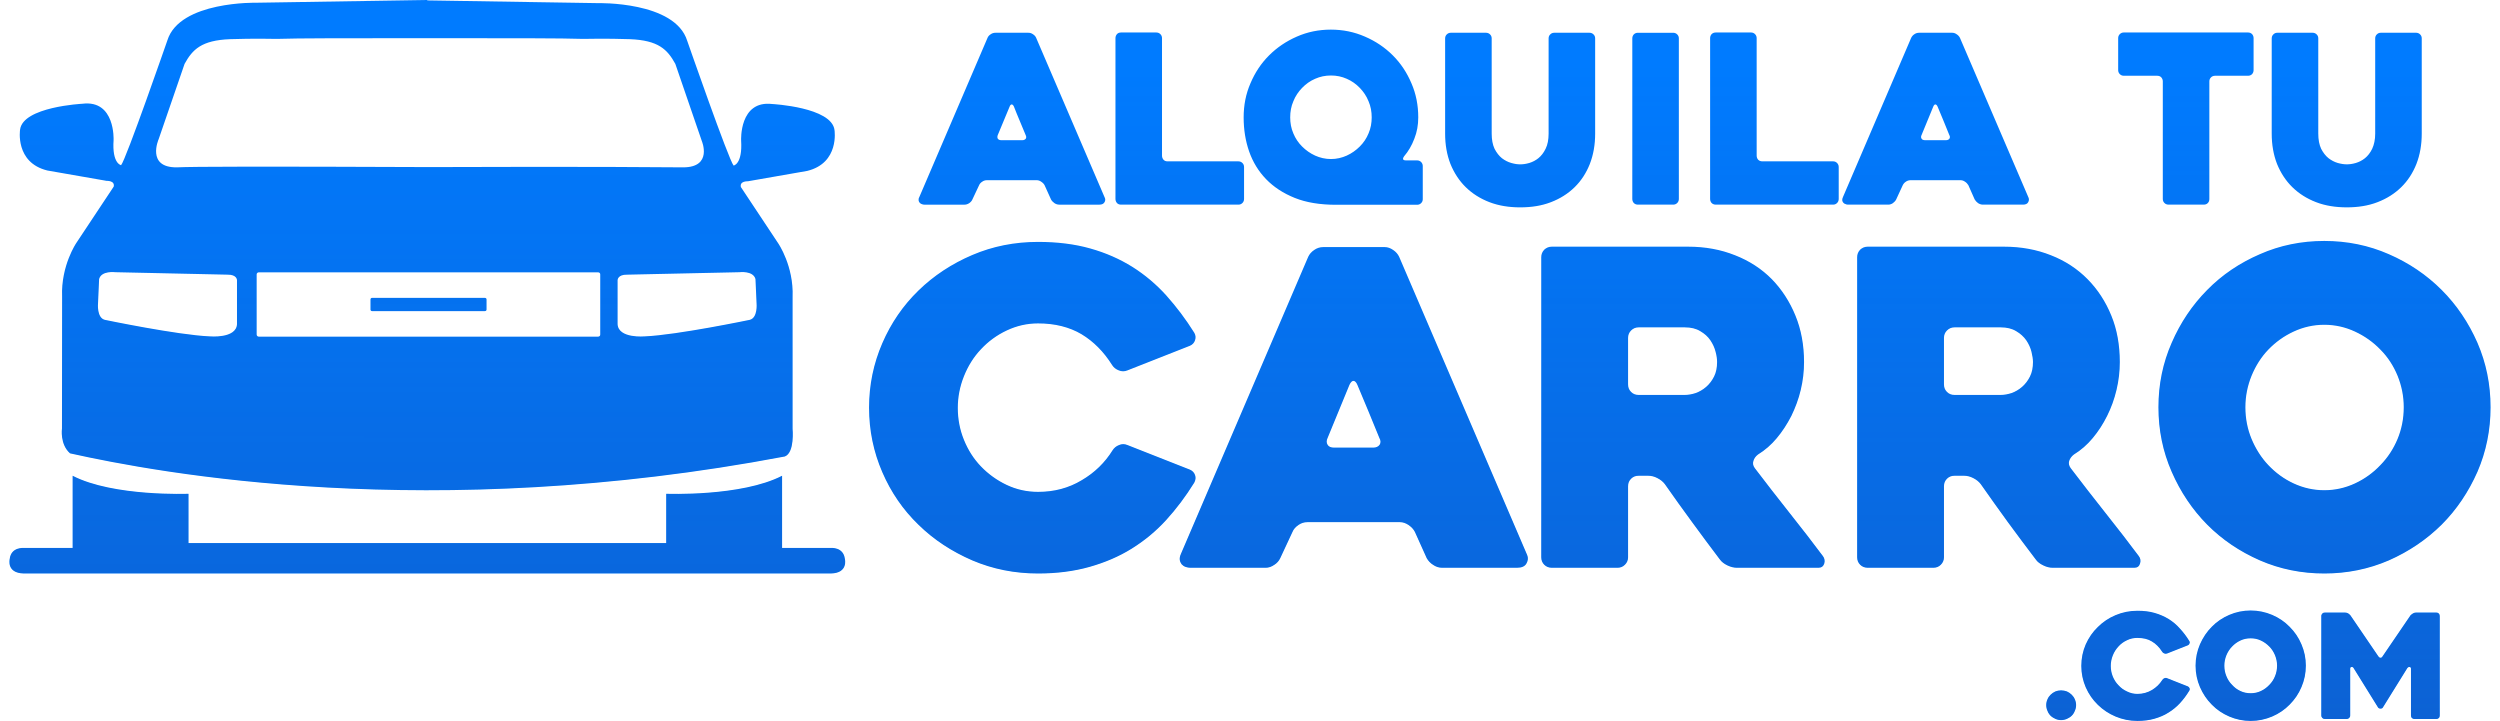 <?xml version="1.0" encoding="UTF-8"?>
<!DOCTYPE svg PUBLIC "-//W3C//DTD SVG 1.1//EN" "http://www.w3.org/Graphics/SVG/1.1/DTD/svg11.dtd">
<!-- Creator: CorelDRAW 2018 (64 Bit) -->
<svg xmlns="http://www.w3.org/2000/svg" xml:space="preserve" width="215px" height="62px" version="1.1" style="shape-rendering:geometricPrecision; text-rendering:geometricPrecision; image-rendering:optimizeQuality; fill-rule:evenodd; clip-rule:evenodd"
viewBox="0 0 1817.5 528.1"
 xmlns:xlink="http://www.w3.org/1999/xlink">
 <defs>
  <style type="text/css">
   <![CDATA[
    .fil2 {fill:none;fill-rule:nonzero}
    .fil1 {fill:#174BAE}
    .fil0 {fill:#007BFF;fill-rule:nonzero}
   ]]>
  </style>
   <clipPath id="id0" style="clip-rule:nonzero">
    <path d="M867.9 353.6c-6.2,10 -13.1,19.2 -20.6,27.4 -7.5,8.2 -15.9,15.1 -25.2,20.9 -9.3,5.8 -19.7,10.2 -31,13.4 -11.4,3.2 -23.9,4.8 -37.6,4.8 -17.2,0 -33.2,-3.2 -48.2,-9.6 -15,-6.5 -28.2,-15.1 -39.4,-26.1 -11.3,-10.9 -20.1,-23.7 -26.5,-38.5 -6.4,-14.8 -9.7,-30.5 -9.7,-47.3 0,-16.7 3.3,-32.4 9.7,-47.2 6.4,-14.8 15.2,-27.6 26.5,-38.6 11.2,-10.9 24.4,-19.6 39.4,-26 15,-6.4 31,-9.6 48.2,-9.6 14.1,0 26.9,1.6 38.2,4.8 11.4,3.2 21.6,7.7 30.9,13.5 9.2,5.8 17.5,12.8 24.9,21 7.4,8.3 14.2,17.3 20.4,27.2 1,1.7 1.3,3.5 0.6,5.5 -0.6,1.9 -1.9,3.3 -3.8,4.1l-45.7 18c-2.1,0.9 -4.3,0.9 -6.4,0 -2.1,-0.8 -3.7,-2.1 -4.8,-3.8 -6.2,-9.9 -13.7,-17.4 -22.5,-22.7 -8.8,-5.2 -19.4,-7.9 -31.8,-7.9 -8.2,0 -15.8,1.8 -23,5.2 -7.2,3.4 -13.5,8 -18.8,13.7 -5.4,5.7 -9.5,12.3 -12.5,19.8 -3,7.5 -4.5,15.3 -4.5,23.2 0,8.2 1.5,16 4.5,23.4 3,7.4 7.1,13.9 12.5,19.5 5.3,5.5 11.6,10.1 18.8,13.5 7.2,3.4 14.8,5.1 23,5.1 11.8,0 22.4,-2.8 31.9,-8.5 9.6,-5.6 17.1,-13 22.7,-22 1.1,-1.7 2.6,-3 4.7,-3.8 2,-0.9 4.1,-0.9 6.2,0l45.7 18c1.9,0.8 3.2,2.2 3.8,4 0.7,1.8 0.4,3.7 -0.6,5.6zm102.5 -25.7l28.6 0c2.1,0 3.7,-0.7 4.7,-2.1 0.9,-1.4 0.9,-3.1 -0.2,-5 -2.1,-5.3 -4.7,-11.6 -7.7,-18.8 -3,-7.2 -5.8,-13.8 -8.4,-20.1 -0.8,-1.9 -1.8,-2.9 -2.9,-2.9 -1,0 -2,1 -2.9,2.9l-16 38.9c-0.9,1.9 -0.9,3.6 0,5 0.8,1.4 2.4,2.1 4.8,2.1zm-19 -139.8c0.9,-1.9 2.3,-3.6 4.4,-5 2,-1.4 4.2,-2.1 6.6,-2.1l45 0c2.1,0 4.2,0.7 6.2,2.1 2.1,1.4 3.5,3.1 4.4,5l93.8 218.5c0.8,1.9 0.7,4 -0.5,6.1 -1.2,2.2 -3.5,3.2 -6.9,3.2l-55 0c-2.3,0 -4.5,-0.7 -6.5,-2.1 -2.1,-1.3 -3.6,-3 -4.7,-4.9l-8.7 -19.3c-1,-2 -2.6,-3.6 -4.6,-5 -2.1,-1.4 -4.2,-2.1 -6.3,-2.1l-67.8 0c-2.4,0 -4.6,0.7 -6.6,2.1 -2,1.4 -3.5,3 -4.3,5l-9 19.3c-0.9,1.9 -2.3,3.6 -4.4,4.9 -2,1.4 -4.1,2.1 -6.2,2.1l-55.3 0c-1.1,0 -2.2,-0.2 -3.4,-0.6 -1.2,-0.4 -2.1,-1.1 -2.9,-1.9 -0.7,-0.9 -1.2,-2 -1.4,-3.2 -0.2,-1.3 0.1,-2.8 0.9,-4.6l93.2 -217.5zm242 101.2l33.9 0c2.5,0 5.2,-0.5 8,-1.4 2.7,-1 5.3,-2.5 7.6,-4.5 2.4,-2.1 4.3,-4.6 5.8,-7.6 1.5,-3 2.2,-6.5 2.2,-10.6 0,-2.1 -0.3,-4.6 -1.1,-7.5 -0.7,-2.9 -2,-5.7 -3.8,-8.4 -1.8,-2.7 -4.3,-4.9 -7.4,-6.7 -3.1,-1.9 -6.8,-2.8 -11.3,-2.8l-33.9 0c-2.2,0 -4,0.8 -5.5,2.3 -1.5,1.5 -2.2,3.3 -2.2,5.4l0 34.1c0,2.2 0.7,4 2.2,5.5 1.5,1.5 3.3,2.2 5.5,2.2zm-15.4 126.6l-48.2 0c-2.1,0 -4,-0.7 -5.5,-2.2 -1.5,-1.5 -2.2,-3.3 -2.2,-5.5l0 -219.8c0,-2.1 0.7,-3.9 2.2,-5.5 1.5,-1.4 3.3,-2.2 5.5,-2.2l99.9 0c12.5,0 23.9,2.1 34.4,6.3 10.5,4.1 19.5,10 26.9,17.5 7.3,7.5 13.1,16.4 17.3,26.7 4.2,10.2 6.3,21.6 6.3,34 0,6.9 -0.8,13.7 -2.4,20.4 -1.6,6.8 -4,13.1 -6.9,19.1 -3.1,6 -6.6,11.4 -10.7,16.3 -4,4.8 -8.6,8.8 -13.8,12 -1.7,1.3 -2.8,2.9 -3.3,4.7 -0.6,1.8 -0.2,3.6 1.1,5.3 8.1,10.7 16.7,21.7 25.7,33.1 9,11.3 17,21.7 24.1,31.2 1.3,1.7 1.6,3.6 1,5.6 -0.7,2 -2.1,3 -4.2,3l-59.8 0c-2.1,0 -4.4,-0.5 -6.9,-1.7 -2.5,-1.2 -4.3,-2.6 -5.6,-4.4 -6.8,-9 -13.6,-18.1 -20.3,-27.3 -6.8,-9.2 -13.4,-18.5 -20,-27.9 -1.3,-1.7 -3.1,-3.2 -5.5,-4.4 -2.3,-1.2 -4.5,-1.7 -6.7,-1.7l-7 0c-2.2,0 -4,0.7 -5.5,2.2 -1.5,1.5 -2.2,3.3 -2.2,5.5l0 52c0,2.2 -0.8,4 -2.3,5.5 -1.5,1.5 -3.3,2.2 -5.4,2.2zm246.8 -126.6l33.9 0c2.5,0 5.2,-0.5 8,-1.4 2.7,-1 5.3,-2.5 7.6,-4.5 2.4,-2.1 4.3,-4.6 5.8,-7.6 1.5,-3 2.2,-6.5 2.2,-10.6 0,-2.1 -0.4,-4.6 -1.1,-7.5 -0.7,-2.9 -2,-5.7 -3.8,-8.4 -1.9,-2.7 -4.3,-4.9 -7.4,-6.7 -3.1,-1.9 -6.9,-2.8 -11.3,-2.8l-33.9 0c-2.2,0 -4,0.8 -5.5,2.3 -1.5,1.5 -2.2,3.3 -2.2,5.4l0 34.1c0,2.2 0.7,4 2.2,5.5 1.5,1.5 3.3,2.2 5.5,2.2zm-15.5 126.6l-48.1 0c-2.1,0 -4,-0.7 -5.5,-2.2 -1.5,-1.5 -2.2,-3.3 -2.2,-5.5l0 -219.8c0,-2.1 0.7,-3.9 2.2,-5.5 1.5,-1.4 3.3,-2.2 5.5,-2.2l99.9 0c12.4,0 23.9,2.1 34.4,6.3 10.5,4.1 19.4,10 26.8,17.5 7.4,7.5 13.2,16.4 17.4,26.7 4.2,10.2 6.2,21.6 6.2,34 0,6.9 -0.8,13.7 -2.4,20.4 -1.6,6.8 -3.9,13.1 -6.9,19.1 -3,6 -6.5,11.4 -10.6,16.3 -4,4.8 -8.6,8.8 -13.8,12 -1.7,1.3 -2.8,2.9 -3.4,4.7 -0.5,1.8 -0.1,3.6 1.2,5.3 8.1,10.7 16.7,21.7 25.7,33.1 9,11.3 17,21.7 24.1,31.2 1.3,1.7 1.6,3.6 0.9,5.6 -0.6,2 -2,3 -4.1,3l-59.8 0c-2.2,0 -4.5,-0.5 -6.9,-1.7 -2.5,-1.2 -4.4,-2.6 -5.6,-4.4 -6.9,-9 -13.6,-18.1 -20.4,-27.3 -6.7,-9.2 -13.3,-18.5 -19.9,-27.9 -1.3,-1.7 -3.1,-3.2 -5.5,-4.4 -2.3,-1.2 -4.6,-1.7 -6.7,-1.7l-7 0c-2.2,0 -4,0.7 -5.5,2.2 -1.5,1.5 -2.2,3.3 -2.2,5.5l0 52c0,2.2 -0.8,4 -2.3,5.5 -1.5,1.5 -3.3,2.2 -5.5,2.2zm228.6 -117.6c0,8.2 1.5,15.9 4.5,23.2 3,7.2 7.1,13.7 12.3,19.2 5.3,5.6 11.4,10.1 18.5,13.4 7.1,3.3 14.6,5 22.5,5 7.9,0 15.4,-1.7 22.5,-5 7.1,-3.3 13.3,-7.8 18.6,-13.4 5.4,-5.5 9.6,-12 12.6,-19.2 3,-7.3 4.5,-15 4.5,-23.2 0,-7.9 -1.5,-15.6 -4.5,-23 -3,-7.3 -7.2,-13.8 -12.6,-19.2 -5.3,-5.5 -11.5,-9.9 -18.6,-13.2 -7.1,-3.3 -14.6,-5 -22.5,-5 -7.9,0 -15.4,1.7 -22.5,5 -7.1,3.3 -13.2,7.7 -18.5,13.2 -5.2,5.4 -9.3,11.9 -12.3,19.2 -3,7.4 -4.5,15.1 -4.5,23zm-63.7 0c0,-16.7 3.2,-32.4 9.7,-47.2 6.4,-14.8 15.1,-27.7 26,-38.7 10.9,-11.1 23.8,-19.8 38.6,-26.2 14.7,-6.5 30.5,-9.7 47.2,-9.7 16.7,0 32.5,3.2 47.3,9.7 14.7,6.4 27.6,15.1 38.7,26.2 11,11 19.7,23.9 26.2,38.7 6.4,14.8 9.6,30.5 9.6,47.2 0,16.7 -3.2,32.5 -9.6,47.3 -6.5,14.7 -15.2,27.7 -26.2,38.7 -11.1,11 -24,19.7 -38.7,26.2 -14.8,6.4 -30.6,9.6 -47.3,9.6 -16.7,0 -32.5,-3.2 -47.2,-9.6 -14.8,-6.5 -27.7,-15.2 -38.6,-26.2 -10.9,-11 -19.6,-24 -26,-38.7 -6.5,-14.8 -9.7,-30.6 -9.7,-47.3zm-847.6 -195.6l15.4 0c1.1,0 1.9,-0.4 2.5,-1.1 0.5,-0.8 0.4,-1.7 -0.1,-2.7 -1.2,-2.9 -2.6,-6.2 -4.2,-10.1 -1.6,-3.8 -3.1,-7.4 -4.4,-10.8 -0.5,-1 -1,-1.5 -1.6,-1.5 -0.6,0 -1.1,0.5 -1.5,1.5l-8.7 20.9c-0.4,1 -0.4,1.9 0,2.7 0.5,0.7 1.4,1.1 2.6,1.1zm-10.1 -75c0.4,-1 1.2,-1.9 2.3,-2.6 1.1,-0.8 2.3,-1.1 3.5,-1.1l24.1 0c1.2,0 2.3,0.3 3.4,1.1 1.1,0.7 1.9,1.6 2.3,2.6l50.3 117.2c0.5,1 0.4,2.1 -0.2,3.2 -0.7,1.2 -1.9,1.8 -3.7,1.8l-29.5 0c-1.3,0 -2.4,-0.4 -3.5,-1.1 -1.1,-0.8 -2,-1.7 -2.5,-2.7l-4.7 -10.4c-0.5,-1 -1.4,-1.9 -2.5,-2.6 -1.1,-0.8 -2.2,-1.1 -3.3,-1.1l-36.4 0c-1.3,0 -2.4,0.3 -3.5,1.1 -1.1,0.7 -1.9,1.6 -2.3,2.6l-4.9 10.4c-0.4,1 -1.2,1.9 -2.3,2.7 -1.1,0.7 -2.2,1.1 -3.3,1.1l-29.7 0c-0.6,0 -1.1,-0.1 -1.8,-0.4 -0.6,-0.2 -1.1,-0.5 -1.5,-1 -0.4,-0.4 -0.7,-1 -0.8,-1.7 -0.1,-0.7 0,-1.5 0.5,-2.4l50 -116.7zm187.9 94.6l0 23.4c0,1.2 -0.4,2.2 -1.2,3 -0.8,0.8 -1.8,1.2 -2.9,1.2l-86 0c-1.3,0 -2.3,-0.4 -3,-1.2 -0.7,-0.8 -1.1,-1.8 -1.1,-3l0 -117.8c0,-1.1 0.4,-2.1 1.1,-2.9 0.7,-0.8 1.7,-1.2 3,-1.2l25.8 0c1.2,0 2.2,0.4 3,1.2 0.8,0.8 1.2,1.8 1.2,2.9l0 86.1c0,1.2 0.4,2.2 1.1,3 0.7,0.8 1.7,1.2 3,1.2l51.9 0c1.1,0 2.1,0.4 2.9,1.2 0.8,0.8 1.2,1.8 1.2,2.9zm63.7 -5.8c4.1,0 7.9,-0.9 11.5,-2.5 3.7,-1.7 6.8,-3.9 9.6,-6.7 2.7,-2.7 4.9,-5.9 6.4,-9.6 1.6,-3.7 2.3,-7.6 2.3,-11.7 0,-4.2 -0.7,-8.1 -2.3,-11.8 -1.5,-3.8 -3.7,-7 -6.4,-9.8 -2.8,-2.9 -5.9,-5.1 -9.6,-6.7 -3.6,-1.6 -7.4,-2.4 -11.5,-2.4 -4.2,0 -8,0.8 -11.6,2.4 -3.7,1.6 -6.8,3.8 -9.6,6.7 -2.7,2.8 -4.9,6 -6.4,9.8 -1.6,3.7 -2.3,7.6 -2.3,11.8 0,4.1 0.7,8 2.3,11.7 1.5,3.7 3.7,6.9 6.4,9.6 2.8,2.8 5.9,5 9.6,6.7 3.6,1.6 7.4,2.5 11.6,2.5zm67.2 5.1l0 24.3c0,1.2 -0.4,2.1 -1.2,2.9 -0.8,0.8 -1.8,1.2 -2.9,1.2l-59.4 0c-11.7,0 -21.7,-1.6 -30.2,-5 -8.5,-3.4 -15.5,-8 -21.1,-13.8 -5.6,-5.8 -9.7,-12.6 -12.4,-20.3 -2.7,-7.8 -4,-16.1 -4,-24.9 0,-8.9 1.6,-17.2 5,-25 3.3,-7.8 7.8,-14.6 13.6,-20.4 5.8,-5.8 12.6,-10.4 20.4,-13.8 7.7,-3.4 16,-5.1 24.9,-5.1 8.8,0 17.1,1.7 24.9,5.1 7.9,3.4 14.7,8 20.5,13.8 5.8,5.8 10.3,12.6 13.6,20.4 3.4,7.8 5,16.1 5,25 0,5.5 -0.9,10.7 -2.9,15.7 -1.9,5 -4.4,9.2 -7.4,12.7 -1.5,2.1 -1,3.1 1.4,3.1l8.1 0c1.1,0 2.1,0.4 2.9,1.2 0.8,0.8 1.2,1.8 1.2,2.9zm16.4 -93.5c0,-1.2 0.4,-2.1 1.2,-2.9 0.8,-0.8 1.8,-1.2 2.9,-1.2l25.9 0c1.1,0 2.1,0.4 2.9,1.2 0.8,0.8 1.2,1.7 1.2,2.9l0 69.8c0,4.4 0.7,8.1 2.1,11.1 1.5,2.9 3.3,5.2 5.4,6.9 2.1,1.6 4.4,2.8 6.9,3.5 2.4,0.7 4.6,1 6.5,1 2,0 4.2,-0.3 6.6,-1 2.4,-0.7 4.7,-1.9 6.7,-3.5 2.1,-1.7 3.9,-4 5.3,-6.9 1.5,-3 2.2,-6.7 2.2,-11.1l0 -69.8c0,-1.2 0.4,-2.1 1.2,-2.9 0.8,-0.8 1.7,-1.2 2.9,-1.2l25.9 0c1.1,0 2.1,0.4 2.9,1.2 0.8,0.8 1.2,1.7 1.2,2.9l0 69.8c0,8.1 -1.3,15.5 -3.9,22.2 -2.6,6.6 -6.3,12.3 -11.1,17 -4.8,4.7 -10.6,8.4 -17.4,11 -6.7,2.6 -14.2,3.8 -22.5,3.8 -8.2,0 -15.7,-1.2 -22.5,-3.8 -6.8,-2.6 -12.6,-6.3 -17.4,-11 -4.8,-4.7 -8.5,-10.4 -11.2,-17 -2.6,-6.7 -3.9,-14.1 -3.9,-22.2l0 -69.8zm167.1 121.8l-25.9 0c-1.2,0 -2.2,-0.4 -3,-1.2 -0.7,-0.8 -1.1,-1.8 -1.1,-3l0 -117.6c0,-1.2 0.4,-2.1 1.1,-2.9 0.8,-0.8 1.8,-1.2 3,-1.2l25.9 0c1.1,0 2.1,0.4 2.9,1.2 0.8,0.8 1.2,1.7 1.2,2.9l0 117.6c0,1.2 -0.4,2.2 -1.2,3 -0.8,0.8 -1.8,1.2 -2.9,1.2zm121.2 -27.6l0 23.4c0,1.2 -0.4,2.2 -1.2,3 -0.8,0.8 -1.7,1.2 -2.9,1.2l-85.9 0c-1.3,0 -2.3,-0.4 -3.1,-1.2 -0.7,-0.8 -1.1,-1.8 -1.1,-3l0 -117.8c0,-1.1 0.4,-2.1 1.1,-2.9 0.8,-0.8 1.8,-1.2 3.1,-1.2l25.8 0c1.1,0 2.1,0.4 2.9,1.2 0.8,0.8 1.2,1.8 1.2,2.9l0 86.1c0,1.2 0.4,2.2 1.1,3 0.8,0.8 1.8,1.2 3.1,1.2l51.8 0c1.2,0 2.1,0.4 2.9,1.2 0.8,0.8 1.2,1.8 1.2,2.9zm63.3 -19.6l15.3 0c1.1,0 2,-0.4 2.5,-1.1 0.5,-0.8 0.5,-1.7 -0.1,-2.7 -1.1,-2.9 -2.5,-6.2 -4.1,-10.1 -1.6,-3.8 -3.1,-7.4 -4.5,-10.8 -0.5,-1 -1,-1.5 -1.6,-1.5 -0.5,0 -1.1,0.5 -1.5,1.5l-8.6 20.9c-0.5,1 -0.5,1.9 0,2.7 0.4,0.7 1.3,1.1 2.6,1.1zm-10.2 -75c0.5,-1 1.2,-1.9 2.3,-2.6 1.1,-0.8 2.3,-1.1 3.6,-1.1l24.1 0c1.1,0 2.2,0.3 3.3,1.1 1.1,0.7 1.9,1.6 2.4,2.6l50.3 117.2c0.4,1 0.3,2.1 -0.3,3.2 -0.6,1.2 -1.9,1.8 -3.7,1.8l-29.5 0c-1.2,0 -2.4,-0.4 -3.5,-1.1 -1.1,-0.8 -1.9,-1.7 -2.5,-2.7l-4.6 -10.4c-0.6,-1 -1.4,-1.9 -2.5,-2.6 -1.1,-0.8 -2.2,-1.1 -3.4,-1.1l-36.3 0c-1.3,0 -2.5,0.3 -3.6,1.1 -1.1,0.7 -1.8,1.6 -2.3,2.6l-4.8 10.4c-0.5,1 -1.3,1.9 -2.4,2.7 -1,0.7 -2.2,1.1 -3.3,1.1l-29.6 0c-0.6,0 -1.2,-0.1 -1.8,-0.4 -0.7,-0.2 -1.2,-0.5 -1.6,-1 -0.4,-0.4 -0.7,-1 -0.8,-1.7 -0.1,-0.7 0.1,-1.5 0.5,-2.4l50 -116.7zm246.7 27.8l-24.1 0c-1.2,0 -2.2,0.4 -3,1.2 -0.8,0.8 -1.2,1.8 -1.2,2.9l0 86.1c0,1.2 -0.3,2.2 -1.1,3 -0.7,0.8 -1.7,1.2 -3,1.2l-25.8 0c-1.2,0 -2.2,-0.4 -3,-1.2 -0.8,-0.8 -1.2,-1.8 -1.2,-3l0 -86.1c0,-1.1 -0.4,-2.1 -1.1,-2.9 -0.7,-0.8 -1.8,-1.2 -3,-1.2l-24.5 0c-1.1,0 -2.1,-0.4 -2.9,-1.2 -0.8,-0.8 -1.2,-1.8 -1.2,-2.9l0 -23.5c0,-1.1 0.4,-2.1 1.2,-2.9 0.8,-0.8 1.8,-1.2 2.9,-1.2l91 0c1.2,0 2.2,0.4 3,1.2 0.7,0.8 1.1,1.8 1.1,2.9l0 23.5c0,1.1 -0.4,2.1 -1.1,2.9 -0.8,0.8 -1.8,1.2 -3,1.2zm17.4 -27.4c0,-1.2 0.4,-2.1 1.2,-2.9 0.8,-0.8 1.7,-1.2 2.9,-1.2l25.9 0c1.1,0 2.1,0.4 2.9,1.2 0.8,0.8 1.2,1.7 1.2,2.9l0 69.8c0,4.4 0.7,8.1 2.1,11.1 1.5,2.9 3.3,5.2 5.4,6.9 2.1,1.6 4.4,2.8 6.8,3.5 2.5,0.7 4.7,1 6.6,1 2,0 4.2,-0.3 6.6,-1 2.4,-0.7 4.7,-1.9 6.7,-3.5 2.1,-1.7 3.9,-4 5.3,-6.9 1.4,-3 2.2,-6.7 2.2,-11.1l0 -69.8c0,-1.2 0.4,-2.1 1.2,-2.9 0.8,-0.8 1.7,-1.2 2.9,-1.2l25.9 0c1.1,0 2.1,0.4 2.9,1.2 0.8,0.8 1.2,1.7 1.2,2.9l0 69.8c0,8.1 -1.3,15.5 -3.9,22.2 -2.6,6.6 -6.3,12.3 -11.1,17 -4.8,4.7 -10.6,8.4 -17.4,11 -6.7,2.6 -14.2,3.8 -22.5,3.8 -8.2,0 -15.8,-1.2 -22.5,-3.8 -6.8,-2.6 -12.6,-6.3 -17.4,-11 -4.8,-4.7 -8.5,-10.4 -11.2,-17 -2.6,-6.7 -3.9,-14.1 -3.9,-22.2l0 -69.8zm-143.3 488.4c0,1.5 -0.3,2.9 -0.9,4.2 -0.5,1.4 -1.3,2.6 -2.3,3.6 -1,1 -2.2,1.7 -3.5,2.3 -1.4,0.6 -2.8,0.9 -4.3,0.9 -1.5,0 -2.9,-0.3 -4.2,-0.9 -1.3,-0.6 -2.5,-1.3 -3.5,-2.3 -1,-1 -1.8,-2.2 -2.3,-3.6 -0.6,-1.3 -0.9,-2.7 -0.9,-4.2 0,-1.5 0.3,-2.9 0.9,-4.2 0.5,-1.3 1.3,-2.4 2.3,-3.4 1,-1 2.2,-1.8 3.5,-2.4 1.3,-0.5 2.7,-0.8 4.2,-0.8 1.5,0 2.9,0.3 4.3,0.8 1.3,0.6 2.5,1.4 3.5,2.4 1,1 1.8,2.1 2.3,3.4 0.6,1.3 0.9,2.7 0.9,4.2zm82.9 -10.5c-2,3.3 -4.3,6.4 -6.8,9.1 -2.5,2.7 -5.3,5 -8.4,6.9 -3.1,2 -6.5,3.4 -10.3,4.5 -3.8,1.1 -7.9,1.6 -12.5,1.6 -5.7,0 -11,-1.1 -16,-3.2 -5,-2.1 -9.3,-5 -13,-8.6 -3.8,-3.7 -6.7,-7.9 -8.9,-12.9 -2.1,-4.9 -3.2,-10.1 -3.2,-15.6 0,-5.6 1.1,-10.8 3.2,-15.7 2.2,-4.9 5.1,-9.2 8.9,-12.8 3.7,-3.7 8,-6.6 13,-8.7 5,-2.1 10.3,-3.2 16,-3.2 4.7,0 9,0.5 12.7,1.6 3.8,1.1 7.2,2.6 10.3,4.5 3,1.9 5.8,4.2 8.2,7 2.5,2.7 4.8,5.7 6.8,9 0.4,0.6 0.5,1.2 0.2,1.8 -0.2,0.7 -0.6,1.1 -1.2,1.4l-15.2 6c-0.7,0.3 -1.4,0.3 -2.1,0 -0.8,-0.3 -1.3,-0.7 -1.6,-1.3 -2.1,-3.3 -4.6,-5.8 -7.5,-7.5 -2.9,-1.8 -6.4,-2.6 -10.6,-2.6 -2.7,0 -5.2,0.5 -7.6,1.7 -2.4,1.1 -4.5,2.6 -6.2,4.5 -1.8,1.9 -3.2,4.1 -4.2,6.6 -1,2.5 -1.5,5.1 -1.5,7.7 0,2.7 0.5,5.3 1.5,7.8 1,2.4 2.4,4.6 4.2,6.4 1.7,1.9 3.8,3.4 6.2,4.5 2.4,1.2 4.9,1.8 7.6,1.8 3.9,0 7.5,-1 10.7,-2.9 3.1,-1.9 5.6,-4.3 7.5,-7.3 0.3,-0.6 0.8,-1 1.5,-1.3 0.7,-0.3 1.4,-0.3 2.1,0l15.2 6c0.6,0.3 1,0.7 1.2,1.3 0.3,0.6 0.2,1.3 -0.2,1.9zm25.7 -18.4c0,2.7 0.5,5.3 1.5,7.7 1,2.5 2.4,4.6 4.2,6.4 1.7,1.9 3.7,3.4 6.1,4.5 2.3,1.1 4.8,1.6 7.5,1.6 2.6,0 5.1,-0.5 7.4,-1.6 2.4,-1.1 4.4,-2.6 6.2,-4.5 1.8,-1.8 3.2,-3.9 4.2,-6.4 1,-2.4 1.5,-5 1.5,-7.7 0,-2.6 -0.5,-5.1 -1.5,-7.6 -1,-2.4 -2.4,-4.6 -4.2,-6.4 -1.8,-1.8 -3.8,-3.3 -6.2,-4.4 -2.3,-1.1 -4.8,-1.6 -7.4,-1.6 -2.7,0 -5.2,0.5 -7.5,1.6 -2.4,1.1 -4.4,2.6 -6.1,4.4 -1.8,1.8 -3.2,4 -4.2,6.4 -1,2.5 -1.5,5 -1.5,7.6zm-21.1 0c0,-5.5 1.1,-10.7 3.2,-15.6 2.2,-5 5,-9.2 8.7,-12.9 3.6,-3.7 7.9,-6.6 12.8,-8.7 4.9,-2.1 10.1,-3.2 15.7,-3.2 5.5,0 10.7,1.1 15.7,3.2 4.9,2.1 9.2,5 12.8,8.7 3.7,3.7 6.6,7.9 8.7,12.9 2.1,4.9 3.2,10.1 3.2,15.6 0,5.6 -1.1,10.8 -3.2,15.7 -2.1,5 -5,9.2 -8.7,12.9 -3.6,3.7 -7.9,6.6 -12.8,8.7 -5,2.1 -10.2,3.2 -15.7,3.2 -5.6,0 -10.8,-1.1 -15.7,-3.2 -4.9,-2.1 -9.2,-5 -12.8,-8.7 -3.7,-3.7 -6.5,-7.9 -8.7,-12.9 -2.1,-4.9 -3.2,-10.1 -3.2,-15.7zm178.9 -36.4l0 72.9c0,0.8 -0.2,1.4 -0.7,1.9 -0.5,0.5 -1.1,0.7 -1.8,0.7l-16.1 0c-0.7,0 -1.3,-0.2 -1.8,-0.7 -0.5,-0.5 -0.7,-1.1 -0.7,-1.9l0 -34.3c0,-0.7 -0.4,-1.1 -1,-1.2 -0.6,-0.1 -1.2,0.2 -1.6,0.7l-18 29c-0.3,0.5 -0.9,0.8 -1.7,0.8 -0.8,0 -1.4,-0.3 -1.8,-0.8l-18 -29c-0.3,-0.5 -0.8,-0.8 -1.5,-0.7 -0.6,0.1 -0.9,0.5 -0.9,1.2l0 34.3c0,0.8 -0.3,1.4 -0.8,1.9 -0.5,0.5 -1.1,0.7 -1.8,0.7l-16 0c-0.7,0 -1.3,-0.2 -1.8,-0.7 -0.5,-0.5 -0.8,-1.1 -0.8,-1.9l0 -72.9c0,-0.7 0.3,-1.3 0.8,-1.8 0.5,-0.5 1.1,-0.7 1.8,-0.7l14.8 0c0.8,0 1.5,0.2 2.3,0.6 0.7,0.5 1.3,1 1.7,1.5l20.5 30.1c0.4,0.6 0.9,0.9 1.5,0.9 0.6,0 1.1,-0.3 1.4,-0.9l20.5 -30.1c0.5,-0.5 1.1,-1 1.9,-1.5 0.7,-0.4 1.5,-0.6 2.2,-0.6l14.9 0c0.7,0 1.3,0.2 1.8,0.7 0.5,0.5 0.7,1.1 0.7,1.8zm-1168.3 -41.8c-1.1,-8.9 -10.2,-8 -10.2,-8l-35.8 0 0 -52.9c-29.8,15.4 -84.9,13.2 -84.9,13.2l0 36.1 -145.9 0 -58.1 0 -145.9 0 0 -36.1c0,0 -55.1,2.2 -84.9,-13.2l0 52.9 -35.8 0c0,0 -9.2,-0.9 -10.3,8 0,0 -2.7,10.4 10.3,10.7l266.6 0 58.1 0 266.6 0c12.9,-0.3 10.2,-10.7 10.2,-10.7zm-263.7 -181.5l-82.7 0c-0.6,0 -1.1,-0.5 -1.1,-1.1l0 -7.5c0,-0.6 0.5,-1.1 1.1,-1.1l82.7 0c0.7,0 1.2,0.5 1.2,1.1l0 7.5c0,0.6 -0.5,1.1 -1.2,1.1zm198.2 -23.5l0.8 17.9c0,0 1,10.5 -5,12 0,0 -53.2,11.1 -76.8,12.1 0,0 -19.4,1.8 -20,-8.9l0 -32.3c0,0 0,-4.1 6.9,-4l82.3 -1.8c0,0 10.1,-1.3 11.8,5zm-113.7 40.7c0,0.8 -0.6,1.5 -1.5,1.5l-248.7 0c-0.8,0 -1.5,-0.7 -1.5,-1.5l0 -44.1c0,-0.8 0.7,-1.5 1.5,-1.5l248.7 0c0.9,0 1.5,0.7 1.5,1.5l0 44.1zm-266.1 -7.6c-0.6,10.7 -20,8.9 -20,8.9 -23.6,-1 -76.8,-12.1 -76.8,-12.1 -6,-1.5 -5,-12 -5,-12l0.8 -17.9c1.7,-6.3 11.8,-5 11.8,-5l82.3 1.8c6.9,-0.1 6.9,4 6.9,4l0 32.3zm-57.4 -135.5l19 -55.2c5.8,-10.5 12.3,-17.3 33.4,-18.1 16.8,-0.6 34.2,-0.2 34.2,-0.2 12.4,-0.5 59.9,-0.6 112.1,-0.5 52.3,-0.1 99.8,0 112.2,0.5 0,0 17.4,-0.4 34.2,0.2 21.1,0.8 27.6,7.6 33.4,18.1l19.4 56.5c0,0 8.2,19.3 -13.7,19.3 -8.9,0 -62.8,-0.7 -185.5,-0.2 -122.6,-0.5 -173.6,-0.4 -185.4,0.2 -22.5,0.2 -13.3,-20.6 -13.3,-20.6zm495.1 -6.7c-2,-16.8 -45.6,-19.1 -45.6,-19.1 -24.3,-2.9 -22.8,26.7 -22.8,26.7 1.1,17.4 -5.5,18.4 -5.5,18.4 -3.5,-3.8 -34,-91.4 -34,-91.4 -9,-29.1 -65.6,-27.6 -65.6,-27.6l-124.8 -2 0 -0.3 -124.8 2c0,0 -56.6,-1.4 -65.6,27.6 0,0 -30.4,87.6 -33.9,91.4 0,0 -6.7,-1 -5.5,-18.4 0,0 1.4,-29.6 -22.8,-26.6 0,0 -43.7,2.2 -45.7,19 0,0 -3.8,24.1 20,29.9l43.5 7.6c0,0 6.1,-0.3 5.1,4.2l-27.4 41.3c0,0 -11.3,16.6 -10.4,39.2l-0.1 96.7c0,0 -1.7,11.5 5.9,18.2 64.6,14.4 263.7,51.6 523.6,2.3 7.4,-2.8 5.7,-20.3 5.7,-20.3l0 -96.6c0.9,-22.6 -10.5,-39.2 -10.5,-39.2l-27.4 -41.3c-1,-4.5 5.1,-4.2 5.1,-4.2l43.5 -7.6c23.8,-5.8 20,-29.9 20,-29.9z"/>
   </clipPath>
     <mask id="id1">
  <linearGradient id="id2" gradientUnits="userSpaceOnUse" x1="1408.9" y1="964.7" x2="1409" y2="43.2">
   <stop offset="0" style="stop-opacity:1; stop-color:white"/>
   <stop offset="1" style="stop-opacity:0; stop-color:white"/>
  </linearGradient>
      <rect style="fill:url(#id2)" x="-68" y="-26.9" width="1930.2" height="822.4"/>
     </mask>
 </defs>
 <g id="Capa_x0020_1">
  <path class="fil0" d="M867.9 353.6c-6.2,10 -13.1,19.2 -20.6,27.4 -7.5,8.2 -15.9,15.1 -25.2,20.9 -9.3,5.8 -19.7,10.2 -31,13.4 -11.4,3.2 -23.9,4.8 -37.6,4.8 -17.2,0 -33.2,-3.2 -48.2,-9.6 -15,-6.5 -28.2,-15.1 -39.4,-26.1 -11.3,-10.9 -20.1,-23.7 -26.5,-38.5 -6.4,-14.8 -9.7,-30.5 -9.7,-47.3 0,-16.7 3.3,-32.4 9.7,-47.2 6.4,-14.8 15.2,-27.6 26.5,-38.6 11.2,-10.9 24.4,-19.6 39.4,-26 15,-6.4 31,-9.6 48.2,-9.6 14.1,0 26.9,1.6 38.2,4.8 11.4,3.2 21.6,7.7 30.9,13.5 9.2,5.8 17.5,12.8 24.9,21 7.4,8.3 14.2,17.3 20.4,27.2 1,1.7 1.3,3.5 0.6,5.5 -0.6,1.9 -1.9,3.3 -3.8,4.1l-45.7 18c-2.1,0.9 -4.3,0.9 -6.4,0 -2.1,-0.8 -3.7,-2.1 -4.8,-3.8 -6.2,-9.9 -13.7,-17.4 -22.5,-22.7 -8.8,-5.2 -19.4,-7.9 -31.8,-7.9 -8.2,0 -15.8,1.8 -23,5.2 -7.2,3.4 -13.5,8 -18.8,13.7 -5.4,5.7 -9.5,12.3 -12.5,19.8 -3,7.5 -4.5,15.3 -4.5,23.2 0,8.2 1.5,16 4.5,23.4 3,7.4 7.1,13.9 12.5,19.5 5.3,5.5 11.6,10.1 18.8,13.5 7.2,3.4 14.8,5.1 23,5.1 11.8,0 22.4,-2.8 31.9,-8.5 9.6,-5.6 17.1,-13 22.7,-22 1.1,-1.7 2.6,-3 4.7,-3.8 2,-0.9 4.1,-0.9 6.2,0l45.7 18c1.9,0.8 3.2,2.2 3.8,4 0.7,1.8 0.4,3.7 -0.6,5.6zm102.5 -25.7l28.6 0c2.1,0 3.7,-0.7 4.7,-2.1 0.9,-1.4 0.9,-3.1 -0.2,-5 -2.1,-5.3 -4.7,-11.6 -7.7,-18.8 -3,-7.2 -5.8,-13.8 -8.4,-20.1 -0.8,-1.9 -1.8,-2.9 -2.9,-2.9 -1,0 -2,1 -2.9,2.9l-16 38.9c-0.9,1.9 -0.9,3.6 0,5 0.8,1.4 2.4,2.1 4.8,2.1zm-19 -139.8c0.9,-1.9 2.3,-3.6 4.4,-5 2,-1.4 4.2,-2.1 6.6,-2.1l45 0c2.1,0 4.2,0.7 6.2,2.1 2.1,1.4 3.5,3.1 4.4,5l93.8 218.5c0.8,1.9 0.7,4 -0.5,6.1 -1.2,2.2 -3.5,3.2 -6.9,3.2l-55 0c-2.3,0 -4.5,-0.7 -6.5,-2.1 -2.1,-1.3 -3.6,-3 -4.7,-4.9l-8.7 -19.3c-1,-2 -2.6,-3.6 -4.6,-5 -2.1,-1.4 -4.2,-2.1 -6.3,-2.1l-67.8 0c-2.4,0 -4.6,0.7 -6.6,2.1 -2,1.4 -3.5,3 -4.3,5l-9 19.3c-0.9,1.9 -2.3,3.6 -4.4,4.9 -2,1.4 -4.1,2.1 -6.2,2.1l-55.3 0c-1.1,0 -2.2,-0.2 -3.4,-0.6 -1.2,-0.4 -2.1,-1.1 -2.9,-1.9 -0.7,-0.9 -1.2,-2 -1.4,-3.2 -0.2,-1.3 0.1,-2.8 0.9,-4.6l93.2 -217.5zm242 101.2l33.9 0c2.5,0 5.2,-0.5 8,-1.4 2.7,-1 5.3,-2.5 7.6,-4.5 2.4,-2.1 4.3,-4.6 5.8,-7.6 1.5,-3 2.2,-6.5 2.2,-10.6 0,-2.1 -0.3,-4.6 -1.1,-7.5 -0.7,-2.9 -2,-5.7 -3.8,-8.4 -1.8,-2.7 -4.3,-4.9 -7.4,-6.7 -3.1,-1.9 -6.8,-2.8 -11.3,-2.8l-33.9 0c-2.2,0 -4,0.8 -5.5,2.3 -1.5,1.5 -2.2,3.3 -2.2,5.4l0 34.1c0,2.2 0.7,4 2.2,5.5 1.5,1.5 3.3,2.2 5.5,2.2zm-15.4 126.6l-48.2 0c-2.1,0 -4,-0.7 -5.5,-2.2 -1.5,-1.5 -2.2,-3.3 -2.2,-5.5l0 -219.8c0,-2.1 0.7,-3.9 2.2,-5.5 1.5,-1.4 3.3,-2.2 5.5,-2.2l99.9 0c12.5,0 23.9,2.1 34.4,6.3 10.5,4.1 19.5,10 26.9,17.5 7.3,7.5 13.1,16.4 17.3,26.7 4.2,10.2 6.3,21.6 6.3,34 0,6.9 -0.8,13.7 -2.4,20.4 -1.6,6.8 -4,13.1 -6.9,19.1 -3.1,6 -6.6,11.4 -10.7,16.3 -4,4.8 -8.6,8.8 -13.8,12 -1.7,1.3 -2.8,2.9 -3.3,4.7 -0.6,1.8 -0.2,3.6 1.1,5.3 8.1,10.7 16.7,21.7 25.7,33.1 9,11.3 17,21.7 24.1,31.2 1.3,1.7 1.6,3.6 1,5.6 -0.7,2 -2.1,3 -4.2,3l-59.8 0c-2.1,0 -4.4,-0.5 -6.9,-1.7 -2.5,-1.2 -4.3,-2.6 -5.6,-4.4 -6.8,-9 -13.6,-18.1 -20.3,-27.3 -6.8,-9.2 -13.4,-18.5 -20,-27.9 -1.3,-1.7 -3.1,-3.2 -5.5,-4.4 -2.3,-1.2 -4.5,-1.7 -6.7,-1.7l-7 0c-2.2,0 -4,0.7 -5.5,2.2 -1.5,1.5 -2.2,3.3 -2.2,5.5l0 52c0,2.2 -0.8,4 -2.3,5.5 -1.5,1.5 -3.3,2.2 -5.4,2.2zm246.8 -126.6l33.9 0c2.5,0 5.2,-0.5 8,-1.4 2.7,-1 5.3,-2.5 7.6,-4.5 2.4,-2.1 4.3,-4.6 5.8,-7.6 1.5,-3 2.2,-6.5 2.2,-10.6 0,-2.1 -0.4,-4.6 -1.1,-7.5 -0.7,-2.9 -2,-5.7 -3.8,-8.4 -1.9,-2.7 -4.3,-4.9 -7.4,-6.7 -3.1,-1.9 -6.9,-2.8 -11.3,-2.8l-33.9 0c-2.2,0 -4,0.8 -5.5,2.3 -1.5,1.5 -2.2,3.3 -2.2,5.4l0 34.1c0,2.2 0.7,4 2.2,5.5 1.5,1.5 3.3,2.2 5.5,2.2zm-15.5 126.6l-48.1 0c-2.1,0 -4,-0.7 -5.5,-2.2 -1.5,-1.5 -2.2,-3.3 -2.2,-5.5l0 -219.8c0,-2.1 0.7,-3.9 2.2,-5.5 1.5,-1.4 3.3,-2.2 5.5,-2.2l99.9 0c12.4,0 23.9,2.1 34.4,6.3 10.5,4.1 19.4,10 26.8,17.5 7.4,7.5 13.2,16.4 17.4,26.7 4.2,10.2 6.2,21.6 6.2,34 0,6.9 -0.8,13.7 -2.4,20.4 -1.6,6.8 -3.9,13.1 -6.9,19.1 -3,6 -6.5,11.4 -10.6,16.3 -4,4.8 -8.6,8.8 -13.8,12 -1.7,1.3 -2.8,2.9 -3.4,4.7 -0.5,1.8 -0.1,3.6 1.2,5.3 8.1,10.7 16.7,21.7 25.7,33.1 9,11.3 17,21.7 24.1,31.2 1.3,1.7 1.6,3.6 0.9,5.6 -0.6,2 -2,3 -4.1,3l-59.8 0c-2.2,0 -4.5,-0.5 -6.9,-1.7 -2.5,-1.2 -4.4,-2.6 -5.6,-4.4 -6.9,-9 -13.6,-18.1 -20.4,-27.3 -6.7,-9.2 -13.3,-18.5 -19.9,-27.9 -1.3,-1.7 -3.1,-3.2 -5.5,-4.4 -2.3,-1.2 -4.6,-1.7 -6.7,-1.7l-7 0c-2.2,0 -4,0.7 -5.5,2.2 -1.5,1.5 -2.2,3.3 -2.2,5.5l0 52c0,2.2 -0.8,4 -2.3,5.5 -1.5,1.5 -3.3,2.2 -5.5,2.2zm228.6 -117.6c0,8.2 1.5,15.9 4.5,23.2 3,7.2 7.1,13.7 12.3,19.2 5.3,5.6 11.4,10.1 18.5,13.4 7.1,3.3 14.6,5 22.5,5 7.9,0 15.4,-1.7 22.5,-5 7.1,-3.3 13.3,-7.8 18.6,-13.4 5.4,-5.5 9.6,-12 12.6,-19.2 3,-7.3 4.5,-15 4.5,-23.2 0,-7.9 -1.5,-15.6 -4.5,-23 -3,-7.3 -7.2,-13.8 -12.6,-19.2 -5.3,-5.5 -11.5,-9.9 -18.6,-13.2 -7.1,-3.3 -14.6,-5 -22.5,-5 -7.9,0 -15.4,1.7 -22.5,5 -7.1,3.3 -13.2,7.7 -18.5,13.2 -5.2,5.4 -9.3,11.9 -12.3,19.2 -3,7.4 -4.5,15.1 -4.5,23zm-63.7 0c0,-16.7 3.2,-32.4 9.7,-47.2 6.4,-14.8 15.1,-27.7 26,-38.7 10.9,-11.1 23.8,-19.8 38.6,-26.2 14.7,-6.5 30.5,-9.7 47.2,-9.7 16.7,0 32.5,3.2 47.3,9.7 14.7,6.4 27.6,15.1 38.7,26.2 11,11 19.7,23.9 26.2,38.7 6.4,14.8 9.6,30.5 9.6,47.2 0,16.7 -3.2,32.5 -9.6,47.3 -6.5,14.7 -15.2,27.7 -26.2,38.7 -11.1,11 -24,19.7 -38.7,26.2 -14.8,6.4 -30.6,9.6 -47.3,9.6 -16.7,0 -32.5,-3.2 -47.2,-9.6 -14.8,-6.5 -27.7,-15.2 -38.6,-26.2 -10.9,-11 -19.6,-24 -26,-38.7 -6.5,-14.8 -9.7,-30.6 -9.7,-47.3zm-847.6 -195.6l15.4 0c1.1,0 1.9,-0.4 2.5,-1.1 0.5,-0.8 0.4,-1.7 -0.1,-2.7 -1.2,-2.9 -2.6,-6.2 -4.2,-10.1 -1.6,-3.8 -3.1,-7.4 -4.4,-10.8 -0.5,-1 -1,-1.5 -1.6,-1.5 -0.6,0 -1.1,0.5 -1.5,1.5l-8.7 20.9c-0.4,1 -0.4,1.9 0,2.7 0.5,0.7 1.4,1.1 2.6,1.1zm-10.1 -75c0.4,-1 1.2,-1.9 2.3,-2.6 1.1,-0.8 2.3,-1.1 3.5,-1.1l24.1 0c1.2,0 2.3,0.3 3.4,1.1 1.1,0.7 1.9,1.6 2.3,2.6l50.3 117.2c0.5,1 0.4,2.1 -0.2,3.2 -0.7,1.2 -1.9,1.8 -3.7,1.8l-29.5 0c-1.3,0 -2.4,-0.4 -3.5,-1.1 -1.1,-0.8 -2,-1.7 -2.5,-2.7l-4.7 -10.4c-0.5,-1 -1.4,-1.9 -2.5,-2.6 -1.1,-0.8 -2.2,-1.1 -3.3,-1.1l-36.4 0c-1.3,0 -2.4,0.3 -3.5,1.1 -1.1,0.7 -1.9,1.6 -2.3,2.6l-4.9 10.4c-0.4,1 -1.2,1.9 -2.3,2.7 -1.1,0.7 -2.2,1.1 -3.3,1.1l-29.7 0c-0.6,0 -1.1,-0.1 -1.8,-0.4 -0.6,-0.2 -1.1,-0.5 -1.5,-1 -0.4,-0.4 -0.7,-1 -0.8,-1.7 -0.1,-0.7 0,-1.5 0.5,-2.4l50 -116.7zm187.9 94.6l0 23.4c0,1.2 -0.4,2.2 -1.2,3 -0.8,0.8 -1.8,1.2 -2.9,1.2l-86 0c-1.3,0 -2.3,-0.4 -3,-1.2 -0.7,-0.8 -1.1,-1.8 -1.1,-3l0 -117.8c0,-1.1 0.4,-2.1 1.1,-2.9 0.7,-0.8 1.7,-1.2 3,-1.2l25.8 0c1.2,0 2.2,0.4 3,1.2 0.8,0.8 1.2,1.8 1.2,2.9l0 86.1c0,1.2 0.4,2.2 1.1,3 0.7,0.8 1.7,1.2 3,1.2l51.9 0c1.1,0 2.1,0.4 2.9,1.2 0.8,0.8 1.2,1.8 1.2,2.9zm63.7 -5.8c4.1,0 7.9,-0.9 11.5,-2.5 3.7,-1.7 6.8,-3.9 9.6,-6.7 2.7,-2.7 4.9,-5.9 6.4,-9.6 1.6,-3.7 2.3,-7.6 2.3,-11.7 0,-4.2 -0.7,-8.1 -2.3,-11.8 -1.5,-3.8 -3.7,-7 -6.4,-9.8 -2.8,-2.9 -5.9,-5.1 -9.6,-6.7 -3.6,-1.6 -7.4,-2.4 -11.5,-2.4 -4.2,0 -8,0.8 -11.6,2.4 -3.7,1.6 -6.8,3.8 -9.6,6.7 -2.7,2.8 -4.9,6 -6.4,9.8 -1.6,3.7 -2.3,7.6 -2.3,11.8 0,4.1 0.7,8 2.3,11.7 1.5,3.7 3.7,6.9 6.4,9.6 2.8,2.8 5.9,5 9.6,6.7 3.6,1.6 7.4,2.5 11.6,2.5zm67.2 5.1l0 24.3c0,1.2 -0.4,2.1 -1.2,2.9 -0.8,0.8 -1.8,1.2 -2.9,1.2l-59.4 0c-11.7,0 -21.7,-1.6 -30.2,-5 -8.5,-3.4 -15.5,-8 -21.1,-13.8 -5.6,-5.8 -9.7,-12.6 -12.4,-20.3 -2.7,-7.8 -4,-16.1 -4,-24.9 0,-8.9 1.6,-17.2 5,-25 3.3,-7.8 7.8,-14.6 13.6,-20.4 5.8,-5.8 12.6,-10.4 20.4,-13.8 7.7,-3.4 16,-5.1 24.9,-5.1 8.8,0 17.1,1.7 24.9,5.1 7.9,3.4 14.7,8 20.5,13.8 5.8,5.8 10.3,12.6 13.6,20.4 3.4,7.8 5,16.1 5,25 0,5.5 -0.9,10.7 -2.9,15.7 -1.9,5 -4.4,9.2 -7.4,12.7 -1.5,2.1 -1,3.1 1.4,3.1l8.1 0c1.1,0 2.1,0.4 2.9,1.2 0.8,0.8 1.2,1.8 1.2,2.9zm16.4 -93.5c0,-1.2 0.4,-2.1 1.2,-2.9 0.8,-0.8 1.8,-1.2 2.9,-1.2l25.9 0c1.1,0 2.1,0.4 2.9,1.2 0.8,0.8 1.2,1.7 1.2,2.9l0 69.8c0,4.4 0.7,8.1 2.1,11.1 1.5,2.9 3.3,5.2 5.4,6.9 2.1,1.6 4.4,2.8 6.9,3.5 2.4,0.7 4.6,1 6.5,1 2,0 4.2,-0.3 6.6,-1 2.4,-0.7 4.7,-1.9 6.7,-3.5 2.1,-1.7 3.9,-4 5.3,-6.9 1.5,-3 2.2,-6.7 2.2,-11.1l0 -69.8c0,-1.2 0.4,-2.1 1.2,-2.9 0.8,-0.8 1.7,-1.2 2.9,-1.2l25.9 0c1.1,0 2.1,0.4 2.9,1.2 0.8,0.8 1.2,1.7 1.2,2.9l0 69.8c0,8.1 -1.3,15.5 -3.9,22.2 -2.6,6.6 -6.3,12.3 -11.1,17 -4.8,4.7 -10.6,8.4 -17.4,11 -6.7,2.6 -14.2,3.8 -22.5,3.8 -8.2,0 -15.7,-1.2 -22.5,-3.8 -6.8,-2.6 -12.6,-6.3 -17.4,-11 -4.8,-4.7 -8.5,-10.4 -11.2,-17 -2.6,-6.7 -3.9,-14.1 -3.9,-22.2l0 -69.8zm167.1 121.8l-25.9 0c-1.2,0 -2.2,-0.4 -3,-1.2 -0.7,-0.8 -1.1,-1.8 -1.1,-3l0 -117.6c0,-1.2 0.4,-2.1 1.1,-2.9 0.8,-0.8 1.8,-1.2 3,-1.2l25.9 0c1.1,0 2.1,0.4 2.9,1.2 0.8,0.8 1.2,1.7 1.2,2.9l0 117.6c0,1.2 -0.4,2.2 -1.2,3 -0.8,0.8 -1.8,1.2 -2.9,1.2zm121.2 -27.6l0 23.4c0,1.2 -0.4,2.2 -1.2,3 -0.8,0.8 -1.7,1.2 -2.9,1.2l-85.9 0c-1.3,0 -2.3,-0.4 -3.1,-1.2 -0.7,-0.8 -1.1,-1.8 -1.1,-3l0 -117.8c0,-1.1 0.4,-2.1 1.1,-2.9 0.8,-0.8 1.8,-1.2 3.1,-1.2l25.8 0c1.1,0 2.1,0.4 2.9,1.2 0.8,0.8 1.2,1.8 1.2,2.9l0 86.1c0,1.2 0.4,2.2 1.1,3 0.8,0.8 1.8,1.2 3.1,1.2l51.8 0c1.2,0 2.1,0.4 2.9,1.2 0.8,0.8 1.2,1.8 1.2,2.9zm63.3 -19.6l15.3 0c1.1,0 2,-0.4 2.5,-1.1 0.5,-0.8 0.5,-1.7 -0.1,-2.7 -1.1,-2.9 -2.5,-6.2 -4.1,-10.1 -1.6,-3.8 -3.1,-7.4 -4.5,-10.8 -0.5,-1 -1,-1.5 -1.6,-1.5 -0.5,0 -1.1,0.5 -1.5,1.5l-8.6 20.9c-0.5,1 -0.5,1.9 0,2.7 0.4,0.7 1.3,1.1 2.6,1.1zm-10.2 -75c0.5,-1 1.2,-1.9 2.3,-2.6 1.1,-0.8 2.3,-1.1 3.6,-1.1l24.1 0c1.1,0 2.2,0.3 3.3,1.1 1.1,0.7 1.9,1.6 2.4,2.6l50.3 117.2c0.4,1 0.3,2.1 -0.3,3.2 -0.6,1.2 -1.9,1.8 -3.7,1.8l-29.5 0c-1.2,0 -2.4,-0.4 -3.5,-1.1 -1.1,-0.8 -1.9,-1.7 -2.5,-2.7l-4.6 -10.4c-0.6,-1 -1.4,-1.9 -2.5,-2.6 -1.1,-0.8 -2.2,-1.1 -3.4,-1.1l-36.3 0c-1.3,0 -2.5,0.3 -3.6,1.1 -1.1,0.7 -1.8,1.6 -2.3,2.6l-4.8 10.4c-0.5,1 -1.3,1.9 -2.4,2.7 -1,0.7 -2.2,1.1 -3.3,1.1l-29.6 0c-0.6,0 -1.2,-0.1 -1.8,-0.4 -0.7,-0.2 -1.2,-0.5 -1.6,-1 -0.4,-0.4 -0.7,-1 -0.8,-1.7 -0.1,-0.7 0.1,-1.5 0.5,-2.4l50 -116.7zm246.7 27.8l-24.1 0c-1.2,0 -2.2,0.4 -3,1.2 -0.8,0.8 -1.2,1.8 -1.2,2.9l0 86.1c0,1.2 -0.3,2.2 -1.1,3 -0.7,0.8 -1.7,1.2 -3,1.2l-25.8 0c-1.2,0 -2.2,-0.4 -3,-1.2 -0.8,-0.8 -1.2,-1.8 -1.2,-3l0 -86.1c0,-1.1 -0.4,-2.1 -1.1,-2.9 -0.7,-0.8 -1.8,-1.2 -3,-1.2l-24.5 0c-1.1,0 -2.1,-0.4 -2.9,-1.2 -0.8,-0.8 -1.2,-1.8 -1.2,-2.9l0 -23.5c0,-1.1 0.4,-2.1 1.2,-2.9 0.8,-0.8 1.8,-1.2 2.9,-1.2l91 0c1.2,0 2.2,0.4 3,1.2 0.7,0.8 1.1,1.8 1.1,2.9l0 23.5c0,1.1 -0.4,2.1 -1.1,2.9 -0.8,0.8 -1.8,1.2 -3,1.2zm17.4 -27.4c0,-1.2 0.4,-2.1 1.2,-2.9 0.8,-0.8 1.7,-1.2 2.9,-1.2l25.9 0c1.1,0 2.1,0.4 2.9,1.2 0.8,0.8 1.2,1.7 1.2,2.9l0 69.8c0,4.4 0.7,8.1 2.1,11.1 1.5,2.9 3.3,5.2 5.4,6.9 2.1,1.6 4.4,2.8 6.8,3.5 2.5,0.7 4.7,1 6.6,1 2,0 4.2,-0.3 6.6,-1 2.4,-0.7 4.7,-1.9 6.7,-3.5 2.1,-1.7 3.9,-4 5.3,-6.9 1.4,-3 2.2,-6.7 2.2,-11.1l0 -69.8c0,-1.2 0.4,-2.1 1.2,-2.9 0.8,-0.8 1.7,-1.2 2.9,-1.2l25.9 0c1.1,0 2.1,0.4 2.9,1.2 0.8,0.8 1.2,1.7 1.2,2.9l0 69.8c0,8.1 -1.3,15.5 -3.9,22.2 -2.6,6.6 -6.3,12.3 -11.1,17 -4.8,4.7 -10.6,8.4 -17.4,11 -6.7,2.6 -14.2,3.8 -22.5,3.8 -8.2,0 -15.8,-1.2 -22.5,-3.8 -6.8,-2.6 -12.6,-6.3 -17.4,-11 -4.8,-4.7 -8.5,-10.4 -11.2,-17 -2.6,-6.7 -3.9,-14.1 -3.9,-22.2l0 -69.8zm-143.3 488.4c0,1.5 -0.3,2.9 -0.9,4.2 -0.5,1.4 -1.3,2.6 -2.3,3.6 -1,1 -2.2,1.7 -3.5,2.3 -1.4,0.6 -2.8,0.9 -4.3,0.9 -1.5,0 -2.9,-0.3 -4.2,-0.9 -1.3,-0.6 -2.5,-1.3 -3.5,-2.3 -1,-1 -1.8,-2.2 -2.3,-3.6 -0.6,-1.3 -0.9,-2.7 -0.9,-4.2 0,-1.5 0.3,-2.9 0.9,-4.2 0.5,-1.3 1.3,-2.4 2.3,-3.4 1,-1 2.2,-1.8 3.5,-2.4 1.3,-0.5 2.7,-0.8 4.2,-0.8 1.5,0 2.9,0.3 4.3,0.8 1.3,0.6 2.5,1.4 3.5,2.4 1,1 1.8,2.1 2.3,3.4 0.6,1.3 0.9,2.7 0.9,4.2zm82.9 -10.5c-2,3.3 -4.3,6.4 -6.8,9.1 -2.5,2.7 -5.3,5 -8.4,6.9 -3.1,2 -6.5,3.4 -10.3,4.5 -3.8,1.1 -7.9,1.6 -12.5,1.6 -5.7,0 -11,-1.1 -16,-3.2 -5,-2.1 -9.3,-5 -13,-8.6 -3.8,-3.7 -6.7,-7.9 -8.9,-12.9 -2.1,-4.9 -3.2,-10.1 -3.2,-15.6 0,-5.6 1.1,-10.8 3.2,-15.7 2.2,-4.9 5.1,-9.2 8.9,-12.8 3.7,-3.7 8,-6.6 13,-8.7 5,-2.1 10.3,-3.2 16,-3.2 4.7,0 9,0.5 12.7,1.6 3.8,1.1 7.2,2.6 10.3,4.5 3,1.9 5.8,4.2 8.2,7 2.5,2.7 4.8,5.7 6.8,9 0.4,0.6 0.5,1.2 0.2,1.8 -0.2,0.7 -0.6,1.1 -1.2,1.4l-15.2 6c-0.7,0.3 -1.4,0.3 -2.1,0 -0.8,-0.3 -1.3,-0.7 -1.6,-1.3 -2.1,-3.3 -4.6,-5.8 -7.5,-7.5 -2.9,-1.8 -6.4,-2.6 -10.6,-2.6 -2.7,0 -5.2,0.5 -7.6,1.7 -2.4,1.1 -4.5,2.6 -6.2,4.5 -1.8,1.9 -3.2,4.1 -4.2,6.6 -1,2.5 -1.5,5.1 -1.5,7.7 0,2.7 0.5,5.3 1.5,7.8 1,2.4 2.4,4.6 4.2,6.4 1.7,1.9 3.8,3.4 6.2,4.5 2.4,1.2 4.9,1.8 7.6,1.8 3.9,0 7.5,-1 10.7,-2.9 3.1,-1.9 5.6,-4.3 7.5,-7.3 0.3,-0.6 0.8,-1 1.5,-1.3 0.7,-0.3 1.4,-0.3 2.1,0l15.2 6c0.6,0.3 1,0.7 1.2,1.3 0.3,0.6 0.2,1.3 -0.2,1.9zm25.7 -18.4c0,2.7 0.5,5.3 1.5,7.7 1,2.5 2.4,4.6 4.2,6.4 1.7,1.9 3.7,3.4 6.1,4.5 2.3,1.1 4.8,1.6 7.5,1.6 2.6,0 5.1,-0.5 7.4,-1.6 2.4,-1.1 4.4,-2.6 6.2,-4.5 1.8,-1.8 3.2,-3.9 4.2,-6.4 1,-2.4 1.5,-5 1.5,-7.7 0,-2.6 -0.5,-5.1 -1.5,-7.6 -1,-2.4 -2.4,-4.6 -4.2,-6.4 -1.8,-1.8 -3.8,-3.3 -6.2,-4.4 -2.3,-1.1 -4.8,-1.6 -7.4,-1.6 -2.7,0 -5.2,0.5 -7.5,1.6 -2.4,1.1 -4.4,2.6 -6.1,4.4 -1.8,1.8 -3.2,4 -4.2,6.4 -1,2.5 -1.5,5 -1.5,7.6zm-21.1 0c0,-5.5 1.1,-10.7 3.2,-15.6 2.2,-5 5,-9.2 8.7,-12.9 3.6,-3.7 7.9,-6.6 12.8,-8.7 4.9,-2.1 10.1,-3.2 15.7,-3.2 5.5,0 10.7,1.1 15.7,3.2 4.9,2.1 9.2,5 12.8,8.7 3.7,3.7 6.6,7.9 8.7,12.9 2.1,4.9 3.2,10.1 3.2,15.6 0,5.6 -1.1,10.8 -3.2,15.7 -2.1,5 -5,9.2 -8.7,12.9 -3.6,3.7 -7.9,6.6 -12.8,8.7 -5,2.1 -10.2,3.2 -15.7,3.2 -5.6,0 -10.8,-1.1 -15.7,-3.2 -4.9,-2.1 -9.2,-5 -12.8,-8.7 -3.7,-3.7 -6.5,-7.9 -8.7,-12.9 -2.1,-4.9 -3.2,-10.1 -3.2,-15.7zm178.9 -36.4l0 72.9c0,0.8 -0.2,1.4 -0.7,1.9 -0.5,0.5 -1.1,0.7 -1.8,0.7l-16.1 0c-0.7,0 -1.3,-0.2 -1.8,-0.7 -0.5,-0.5 -0.7,-1.1 -0.7,-1.9l0 -34.3c0,-0.7 -0.4,-1.1 -1,-1.2 -0.6,-0.1 -1.2,0.2 -1.6,0.7l-18 29c-0.3,0.5 -0.9,0.8 -1.7,0.8 -0.8,0 -1.4,-0.3 -1.8,-0.8l-18 -29c-0.3,-0.5 -0.8,-0.8 -1.5,-0.7 -0.6,0.1 -0.9,0.5 -0.9,1.2l0 34.3c0,0.8 -0.3,1.4 -0.8,1.9 -0.5,0.5 -1.1,0.7 -1.8,0.7l-16 0c-0.7,0 -1.3,-0.2 -1.8,-0.7 -0.5,-0.5 -0.8,-1.1 -0.8,-1.9l0 -72.9c0,-0.7 0.3,-1.3 0.8,-1.8 0.5,-0.5 1.1,-0.7 1.8,-0.7l14.8 0c0.8,0 1.5,0.2 2.3,0.6 0.7,0.5 1.3,1 1.7,1.5l20.5 30.1c0.4,0.6 0.9,0.9 1.5,0.9 0.6,0 1.1,-0.3 1.4,-0.9l20.5 -30.1c0.5,-0.5 1.1,-1 1.9,-1.5 0.7,-0.4 1.5,-0.6 2.2,-0.6l14.9 0c0.7,0 1.3,0.2 1.8,0.7 0.5,0.5 0.7,1.1 0.7,1.8zm-1168.3 -41.8c-1.1,-8.9 -10.2,-8 -10.2,-8l-35.8 0 0 -52.9c-29.8,15.4 -84.9,13.2 -84.9,13.2l0 36.1 -145.9 0 -58.1 0 -145.9 0 0 -36.1c0,0 -55.1,2.2 -84.9,-13.2l0 52.9 -35.8 0c0,0 -9.2,-0.9 -10.3,8 0,0 -2.7,10.4 10.3,10.7l266.6 0 58.1 0 266.6 0c12.9,-0.3 10.2,-10.7 10.2,-10.7zm-263.7 -181.5l-82.7 0c-0.6,0 -1.1,-0.5 -1.1,-1.1l0 -7.5c0,-0.6 0.5,-1.1 1.1,-1.1l82.7 0c0.7,0 1.2,0.5 1.2,1.1l0 7.5c0,0.6 -0.5,1.1 -1.2,1.1zm198.2 -23.5l0.8 17.9c0,0 1,10.5 -5,12 0,0 -53.2,11.1 -76.8,12.1 0,0 -19.4,1.8 -20,-8.9l0 -32.3c0,0 0,-4.1 6.9,-4l82.3 -1.8c0,0 10.1,-1.3 11.8,5zm-113.7 40.7c0,0.8 -0.6,1.5 -1.5,1.5l-248.7 0c-0.8,0 -1.5,-0.7 -1.5,-1.5l0 -44.1c0,-0.8 0.7,-1.5 1.5,-1.5l248.7 0c0.9,0 1.5,0.7 1.5,1.5l0 44.1zm-266.1 -7.6c-0.6,10.7 -20,8.9 -20,8.9 -23.6,-1 -76.8,-12.1 -76.8,-12.1 -6,-1.5 -5,-12 -5,-12l0.8 -17.9c1.7,-6.3 11.8,-5 11.8,-5l82.3 1.8c6.9,-0.1 6.9,4 6.9,4l0 32.3zm-57.4 -135.5l19 -55.2c5.8,-10.5 12.3,-17.3 33.4,-18.1 16.8,-0.6 34.2,-0.2 34.2,-0.2 12.4,-0.5 59.9,-0.6 112.1,-0.5 52.3,-0.1 99.8,0 112.2,0.5 0,0 17.4,-0.4 34.2,0.2 21.1,0.8 27.6,7.6 33.4,18.1l19.4 56.5c0,0 8.2,19.3 -13.7,19.3 -8.9,0 -62.8,-0.7 -185.5,-0.2 -122.6,-0.5 -173.6,-0.4 -185.4,0.2 -22.5,0.2 -13.3,-20.6 -13.3,-20.6zm495.1 -6.7c-2,-16.8 -45.6,-19.1 -45.6,-19.1 -24.3,-2.9 -22.8,26.7 -22.8,26.7 1.1,17.4 -5.5,18.4 -5.5,18.4 -3.5,-3.8 -34,-91.4 -34,-91.4 -9,-29.1 -65.6,-27.6 -65.6,-27.6l-124.8 -2 0 -0.3 -124.8 2c0,0 -56.6,-1.4 -65.6,27.6 0,0 -30.4,87.6 -33.9,91.4 0,0 -6.7,-1 -5.5,-18.4 0,0 1.4,-29.6 -22.8,-26.6 0,0 -43.7,2.2 -45.7,19 0,0 -3.8,24.1 20,29.9l43.5 7.6c0,0 6.1,-0.3 5.1,4.2l-27.4 41.3c0,0 -11.3,16.6 -10.4,39.2l-0.1 96.7c0,0 -1.7,11.5 5.9,18.2 64.6,14.4 263.7,51.6 523.6,2.3 7.4,-2.8 5.7,-20.3 5.7,-20.3l0 -96.6c0.9,-22.6 -10.5,-39.2 -10.5,-39.2l-27.4 -41.3c-1,-4.5 5.1,-4.2 5.1,-4.2l43.5 -7.6c23.8,-5.8 20,-29.9 20,-29.9z"/>
  <g style="clip-path:url(#id0)">
   <g id="_3053122116784">
    <polygon id="1" class="fil1" style="mask:url(#id1)" points="-58,-16.9 1852.2,-16.9 1852.2,785.5 -58,785.5 "/>
   </g>
  </g>
  <path class="fil2" d="M867.9 353.6c-6.2,10 -13.1,19.2 -20.6,27.4 -7.5,8.2 -15.9,15.1 -25.2,20.9 -9.3,5.8 -19.7,10.2 -31,13.4 -11.4,3.2 -23.9,4.8 -37.6,4.8 -17.2,0 -33.2,-3.2 -48.2,-9.6 -15,-6.5 -28.2,-15.1 -39.4,-26.1 -11.3,-10.9 -20.1,-23.7 -26.5,-38.5 -6.4,-14.8 -9.7,-30.5 -9.7,-47.3 0,-16.7 3.3,-32.4 9.7,-47.2 6.4,-14.8 15.2,-27.6 26.5,-38.6 11.2,-10.9 24.4,-19.6 39.4,-26 15,-6.4 31,-9.6 48.2,-9.6 14.1,0 26.9,1.6 38.2,4.8 11.4,3.2 21.6,7.7 30.9,13.5 9.2,5.8 17.5,12.8 24.9,21 7.4,8.3 14.2,17.3 20.4,27.2 1,1.7 1.3,3.5 0.6,5.5 -0.6,1.9 -1.9,3.3 -3.8,4.1l-45.7 18c-2.1,0.9 -4.3,0.9 -6.4,0 -2.1,-0.8 -3.7,-2.1 -4.8,-3.8 -6.2,-9.9 -13.7,-17.4 -22.5,-22.7 -8.8,-5.2 -19.4,-7.9 -31.8,-7.9 -8.2,0 -15.8,1.8 -23,5.2 -7.2,3.4 -13.5,8 -18.8,13.7 -5.4,5.7 -9.5,12.3 -12.5,19.8 -3,7.5 -4.5,15.3 -4.5,23.2 0,8.2 1.5,16 4.5,23.4 3,7.4 7.1,13.9 12.5,19.5 5.3,5.5 11.6,10.1 18.8,13.5 7.2,3.4 14.8,5.1 23,5.1 11.8,0 22.4,-2.8 31.9,-8.5 9.6,-5.6 17.1,-13 22.7,-22 1.1,-1.7 2.6,-3 4.7,-3.8 2,-0.9 4.1,-0.9 6.2,0l45.7 18c1.9,0.8 3.2,2.2 3.8,4 0.7,1.8 0.4,3.7 -0.6,5.6zm102.5 -25.7l28.6 0c2.1,0 3.7,-0.7 4.7,-2.1 0.9,-1.4 0.9,-3.1 -0.2,-5 -2.1,-5.3 -4.7,-11.6 -7.7,-18.8 -3,-7.2 -5.8,-13.8 -8.4,-20.1 -0.8,-1.9 -1.8,-2.9 -2.9,-2.9 -1,0 -2,1 -2.9,2.9l-16 38.9c-0.9,1.9 -0.9,3.6 0,5 0.8,1.4 2.4,2.1 4.8,2.1zm-19 -139.8c0.9,-1.9 2.3,-3.6 4.4,-5 2,-1.4 4.2,-2.1 6.6,-2.1l45 0c2.1,0 4.2,0.7 6.2,2.1 2.1,1.4 3.5,3.1 4.4,5l93.8 218.5c0.8,1.9 0.7,4 -0.5,6.1 -1.2,2.2 -3.5,3.2 -6.9,3.2l-55 0c-2.3,0 -4.5,-0.7 -6.5,-2.1 -2.1,-1.3 -3.6,-3 -4.7,-4.9l-8.7 -19.3c-1,-2 -2.6,-3.6 -4.6,-5 -2.1,-1.4 -4.2,-2.1 -6.3,-2.1l-67.8 0c-2.4,0 -4.6,0.7 -6.6,2.1 -2,1.4 -3.5,3 -4.3,5l-9 19.3c-0.9,1.9 -2.3,3.6 -4.4,4.9 -2,1.4 -4.1,2.1 -6.2,2.1l-55.3 0c-1.1,0 -2.2,-0.2 -3.4,-0.6 -1.2,-0.4 -2.1,-1.1 -2.9,-1.9 -0.7,-0.9 -1.2,-2 -1.4,-3.2 -0.2,-1.3 0.1,-2.8 0.9,-4.6l93.2 -217.5zm242 101.2l33.9 0c2.5,0 5.2,-0.5 8,-1.4 2.7,-1 5.3,-2.5 7.6,-4.5 2.4,-2.1 4.3,-4.6 5.8,-7.6 1.5,-3 2.2,-6.5 2.2,-10.6 0,-2.1 -0.3,-4.6 -1.1,-7.5 -0.7,-2.9 -2,-5.7 -3.8,-8.4 -1.8,-2.7 -4.3,-4.9 -7.4,-6.7 -3.1,-1.9 -6.8,-2.8 -11.3,-2.8l-33.9 0c-2.2,0 -4,0.8 -5.5,2.3 -1.5,1.5 -2.2,3.3 -2.2,5.4l0 34.1c0,2.2 0.7,4 2.2,5.5 1.5,1.5 3.3,2.2 5.5,2.2zm-15.4 126.6l-48.2 0c-2.1,0 -4,-0.7 -5.5,-2.2 -1.5,-1.5 -2.2,-3.3 -2.2,-5.5l0 -219.8c0,-2.1 0.7,-3.9 2.2,-5.5 1.5,-1.4 3.3,-2.2 5.5,-2.2l99.9 0c12.5,0 23.9,2.1 34.4,6.3 10.5,4.1 19.5,10 26.9,17.5 7.3,7.5 13.1,16.4 17.3,26.7 4.2,10.2 6.3,21.6 6.3,34 0,6.9 -0.8,13.7 -2.4,20.4 -1.6,6.8 -4,13.1 -6.9,19.1 -3.1,6 -6.6,11.4 -10.7,16.3 -4,4.8 -8.6,8.8 -13.8,12 -1.7,1.3 -2.8,2.9 -3.3,4.7 -0.6,1.8 -0.2,3.6 1.1,5.3 8.1,10.7 16.7,21.7 25.7,33.1 9,11.3 17,21.7 24.1,31.2 1.3,1.7 1.6,3.6 1,5.6 -0.7,2 -2.1,3 -4.2,3l-59.8 0c-2.1,0 -4.4,-0.5 -6.9,-1.7 -2.5,-1.2 -4.3,-2.6 -5.6,-4.4 -6.8,-9 -13.6,-18.1 -20.3,-27.3 -6.8,-9.2 -13.4,-18.5 -20,-27.9 -1.3,-1.7 -3.1,-3.2 -5.5,-4.4 -2.3,-1.2 -4.5,-1.7 -6.7,-1.7l-7 0c-2.2,0 -4,0.7 -5.5,2.2 -1.5,1.5 -2.2,3.3 -2.2,5.5l0 52c0,2.2 -0.8,4 -2.3,5.5 -1.5,1.5 -3.3,2.2 -5.4,2.2zm246.8 -126.6l33.9 0c2.5,0 5.2,-0.5 8,-1.4 2.7,-1 5.3,-2.5 7.6,-4.5 2.4,-2.1 4.3,-4.6 5.8,-7.6 1.5,-3 2.2,-6.5 2.2,-10.6 0,-2.1 -0.4,-4.6 -1.1,-7.5 -0.7,-2.9 -2,-5.7 -3.8,-8.4 -1.9,-2.7 -4.3,-4.9 -7.4,-6.7 -3.1,-1.9 -6.9,-2.8 -11.3,-2.8l-33.9 0c-2.2,0 -4,0.8 -5.5,2.3 -1.5,1.5 -2.2,3.3 -2.2,5.4l0 34.1c0,2.2 0.7,4 2.2,5.5 1.5,1.5 3.3,2.2 5.5,2.2zm-15.5 126.6l-48.1 0c-2.1,0 -4,-0.7 -5.5,-2.2 -1.5,-1.5 -2.2,-3.3 -2.2,-5.5l0 -219.8c0,-2.1 0.7,-3.9 2.2,-5.5 1.5,-1.4 3.3,-2.2 5.5,-2.2l99.9 0c12.4,0 23.9,2.1 34.4,6.3 10.5,4.1 19.4,10 26.8,17.5 7.4,7.5 13.2,16.4 17.4,26.7 4.2,10.2 6.2,21.6 6.2,34 0,6.9 -0.8,13.7 -2.4,20.4 -1.6,6.8 -3.9,13.1 -6.9,19.1 -3,6 -6.5,11.4 -10.6,16.3 -4,4.8 -8.6,8.8 -13.8,12 -1.7,1.3 -2.8,2.9 -3.4,4.7 -0.5,1.8 -0.1,3.6 1.2,5.3 8.1,10.7 16.7,21.7 25.7,33.1 9,11.3 17,21.7 24.1,31.2 1.3,1.7 1.6,3.6 0.9,5.6 -0.6,2 -2,3 -4.1,3l-59.8 0c-2.2,0 -4.5,-0.5 -6.9,-1.7 -2.5,-1.2 -4.4,-2.6 -5.6,-4.4 -6.9,-9 -13.6,-18.1 -20.4,-27.3 -6.7,-9.2 -13.3,-18.5 -19.9,-27.9 -1.3,-1.7 -3.1,-3.2 -5.5,-4.4 -2.3,-1.2 -4.6,-1.7 -6.7,-1.7l-7 0c-2.2,0 -4,0.7 -5.5,2.2 -1.5,1.5 -2.2,3.3 -2.2,5.5l0 52c0,2.2 -0.8,4 -2.3,5.5 -1.5,1.5 -3.3,2.2 -5.5,2.2zm228.6 -117.6c0,8.2 1.5,15.9 4.5,23.2 3,7.2 7.1,13.7 12.3,19.2 5.3,5.6 11.4,10.1 18.5,13.4 7.1,3.3 14.6,5 22.5,5 7.9,0 15.4,-1.7 22.5,-5 7.1,-3.3 13.3,-7.8 18.6,-13.4 5.4,-5.5 9.6,-12 12.6,-19.2 3,-7.3 4.5,-15 4.5,-23.2 0,-7.9 -1.5,-15.6 -4.5,-23 -3,-7.3 -7.2,-13.8 -12.6,-19.2 -5.3,-5.5 -11.5,-9.9 -18.6,-13.2 -7.1,-3.3 -14.6,-5 -22.5,-5 -7.9,0 -15.4,1.7 -22.5,5 -7.1,3.3 -13.2,7.7 -18.5,13.2 -5.2,5.4 -9.3,11.9 -12.3,19.2 -3,7.4 -4.5,15.1 -4.5,23zm-63.7 0c0,-16.7 3.2,-32.4 9.7,-47.2 6.4,-14.8 15.1,-27.7 26,-38.7 10.9,-11.1 23.8,-19.8 38.6,-26.2 14.7,-6.5 30.5,-9.7 47.2,-9.7 16.7,0 32.5,3.2 47.3,9.7 14.7,6.4 27.6,15.1 38.7,26.2 11,11 19.7,23.9 26.2,38.7 6.4,14.8 9.6,30.5 9.6,47.2 0,16.7 -3.2,32.5 -9.6,47.3 -6.5,14.7 -15.2,27.7 -26.2,38.7 -11.1,11 -24,19.7 -38.7,26.2 -14.8,6.4 -30.6,9.6 -47.3,9.6 -16.7,0 -32.5,-3.2 -47.2,-9.6 -14.8,-6.5 -27.7,-15.2 -38.6,-26.2 -10.9,-11 -19.6,-24 -26,-38.7 -6.5,-14.8 -9.7,-30.6 -9.7,-47.3zm-847.6 -195.6l15.4 0c1.1,0 1.9,-0.4 2.5,-1.1 0.5,-0.8 0.4,-1.7 -0.1,-2.7 -1.2,-2.9 -2.6,-6.2 -4.2,-10.1 -1.6,-3.8 -3.1,-7.4 -4.4,-10.8 -0.5,-1 -1,-1.5 -1.6,-1.5 -0.6,0 -1.1,0.5 -1.5,1.5l-8.7 20.9c-0.4,1 -0.4,1.9 0,2.7 0.5,0.7 1.4,1.1 2.6,1.1zm-10.1 -75c0.4,-1 1.2,-1.9 2.3,-2.6 1.1,-0.8 2.3,-1.1 3.5,-1.1l24.1 0c1.2,0 2.3,0.3 3.4,1.1 1.1,0.7 1.9,1.6 2.3,2.6l50.3 117.2c0.5,1 0.4,2.1 -0.2,3.2 -0.7,1.2 -1.9,1.8 -3.7,1.8l-29.5 0c-1.3,0 -2.4,-0.4 -3.5,-1.1 -1.1,-0.8 -2,-1.7 -2.5,-2.7l-4.7 -10.4c-0.5,-1 -1.4,-1.9 -2.5,-2.6 -1.1,-0.8 -2.2,-1.1 -3.3,-1.1l-36.4 0c-1.3,0 -2.4,0.3 -3.5,1.1 -1.1,0.7 -1.9,1.6 -2.3,2.6l-4.9 10.4c-0.4,1 -1.2,1.9 -2.3,2.7 -1.1,0.7 -2.2,1.1 -3.3,1.1l-29.7 0c-0.6,0 -1.1,-0.1 -1.8,-0.4 -0.6,-0.2 -1.1,-0.5 -1.5,-1 -0.4,-0.4 -0.7,-1 -0.8,-1.7 -0.1,-0.7 0,-1.5 0.5,-2.4l50 -116.7zm187.9 94.6l0 23.4c0,1.2 -0.4,2.2 -1.2,3 -0.8,0.8 -1.8,1.2 -2.9,1.2l-86 0c-1.3,0 -2.3,-0.4 -3,-1.2 -0.7,-0.8 -1.1,-1.8 -1.1,-3l0 -117.8c0,-1.1 0.4,-2.1 1.1,-2.9 0.7,-0.8 1.7,-1.2 3,-1.2l25.8 0c1.2,0 2.2,0.4 3,1.2 0.8,0.8 1.2,1.8 1.2,2.9l0 86.1c0,1.2 0.4,2.2 1.1,3 0.7,0.8 1.7,1.2 3,1.2l51.9 0c1.1,0 2.1,0.4 2.9,1.2 0.8,0.8 1.2,1.8 1.2,2.9zm63.7 -5.8c4.1,0 7.9,-0.9 11.5,-2.5 3.7,-1.7 6.8,-3.9 9.6,-6.7 2.7,-2.7 4.9,-5.9 6.4,-9.6 1.6,-3.7 2.3,-7.6 2.3,-11.7 0,-4.2 -0.7,-8.1 -2.3,-11.8 -1.5,-3.8 -3.7,-7 -6.4,-9.8 -2.8,-2.9 -5.9,-5.1 -9.6,-6.7 -3.6,-1.6 -7.4,-2.4 -11.5,-2.4 -4.2,0 -8,0.8 -11.6,2.4 -3.7,1.6 -6.8,3.8 -9.6,6.7 -2.7,2.8 -4.9,6 -6.4,9.8 -1.6,3.7 -2.3,7.6 -2.3,11.8 0,4.1 0.7,8 2.3,11.7 1.5,3.7 3.7,6.9 6.4,9.6 2.8,2.8 5.9,5 9.6,6.7 3.6,1.6 7.4,2.5 11.6,2.5zm67.2 5.1l0 24.3c0,1.2 -0.4,2.1 -1.2,2.9 -0.8,0.8 -1.8,1.2 -2.9,1.2l-59.4 0c-11.7,0 -21.7,-1.6 -30.2,-5 -8.5,-3.4 -15.5,-8 -21.1,-13.8 -5.6,-5.8 -9.7,-12.6 -12.4,-20.3 -2.7,-7.8 -4,-16.1 -4,-24.9 0,-8.9 1.6,-17.2 5,-25 3.3,-7.8 7.8,-14.6 13.6,-20.4 5.8,-5.8 12.6,-10.4 20.4,-13.8 7.7,-3.4 16,-5.1 24.9,-5.1 8.8,0 17.1,1.7 24.9,5.1 7.9,3.4 14.7,8 20.5,13.8 5.8,5.8 10.3,12.6 13.6,20.4 3.4,7.8 5,16.1 5,25 0,5.5 -0.9,10.7 -2.9,15.7 -1.9,5 -4.4,9.2 -7.4,12.7 -1.5,2.1 -1,3.1 1.4,3.1l8.1 0c1.1,0 2.1,0.4 2.9,1.2 0.8,0.8 1.2,1.8 1.2,2.9zm16.4 -93.5c0,-1.2 0.4,-2.1 1.2,-2.9 0.8,-0.8 1.8,-1.2 2.9,-1.2l25.9 0c1.1,0 2.1,0.4 2.9,1.2 0.8,0.8 1.2,1.7 1.2,2.9l0 69.8c0,4.4 0.7,8.1 2.1,11.1 1.5,2.9 3.3,5.2 5.4,6.9 2.1,1.6 4.4,2.8 6.9,3.5 2.4,0.7 4.6,1 6.5,1 2,0 4.2,-0.3 6.6,-1 2.4,-0.7 4.7,-1.9 6.7,-3.5 2.1,-1.7 3.9,-4 5.3,-6.9 1.5,-3 2.2,-6.7 2.2,-11.1l0 -69.8c0,-1.2 0.4,-2.1 1.2,-2.9 0.8,-0.8 1.7,-1.2 2.9,-1.2l25.9 0c1.1,0 2.1,0.4 2.9,1.2 0.8,0.8 1.2,1.7 1.2,2.9l0 69.8c0,8.1 -1.3,15.5 -3.9,22.2 -2.6,6.6 -6.3,12.3 -11.1,17 -4.8,4.7 -10.6,8.4 -17.4,11 -6.7,2.6 -14.2,3.8 -22.5,3.8 -8.2,0 -15.7,-1.2 -22.5,-3.8 -6.8,-2.6 -12.6,-6.3 -17.4,-11 -4.8,-4.7 -8.5,-10.4 -11.2,-17 -2.6,-6.7 -3.9,-14.1 -3.9,-22.2l0 -69.8zm167.1 121.8l-25.9 0c-1.2,0 -2.2,-0.4 -3,-1.2 -0.7,-0.8 -1.1,-1.8 -1.1,-3l0 -117.6c0,-1.2 0.4,-2.1 1.1,-2.9 0.8,-0.8 1.8,-1.2 3,-1.2l25.9 0c1.1,0 2.1,0.4 2.9,1.2 0.8,0.8 1.2,1.7 1.2,2.9l0 117.6c0,1.2 -0.4,2.2 -1.2,3 -0.8,0.8 -1.8,1.2 -2.9,1.2zm121.2 -27.6l0 23.4c0,1.2 -0.4,2.2 -1.2,3 -0.8,0.8 -1.7,1.2 -2.9,1.2l-85.9 0c-1.3,0 -2.3,-0.4 -3.1,-1.2 -0.7,-0.8 -1.1,-1.8 -1.1,-3l0 -117.8c0,-1.1 0.4,-2.1 1.1,-2.9 0.8,-0.8 1.8,-1.2 3.1,-1.2l25.8 0c1.1,0 2.1,0.4 2.9,1.2 0.8,0.8 1.2,1.8 1.2,2.9l0 86.1c0,1.2 0.4,2.2 1.1,3 0.8,0.8 1.8,1.2 3.1,1.2l51.8 0c1.2,0 2.1,0.4 2.9,1.2 0.8,0.8 1.2,1.8 1.2,2.9zm63.3 -19.6l15.3 0c1.1,0 2,-0.4 2.5,-1.1 0.5,-0.8 0.5,-1.7 -0.1,-2.7 -1.1,-2.9 -2.5,-6.2 -4.1,-10.1 -1.6,-3.8 -3.1,-7.4 -4.5,-10.8 -0.5,-1 -1,-1.5 -1.6,-1.5 -0.5,0 -1.1,0.5 -1.5,1.5l-8.6 20.9c-0.5,1 -0.5,1.9 0,2.7 0.4,0.7 1.3,1.1 2.6,1.1zm-10.2 -75c0.5,-1 1.2,-1.9 2.3,-2.6 1.1,-0.8 2.3,-1.1 3.6,-1.1l24.1 0c1.1,0 2.2,0.3 3.3,1.1 1.1,0.7 1.9,1.6 2.4,2.6l50.3 117.2c0.4,1 0.3,2.1 -0.3,3.2 -0.6,1.2 -1.9,1.8 -3.7,1.8l-29.5 0c-1.2,0 -2.4,-0.4 -3.5,-1.1 -1.1,-0.8 -1.9,-1.7 -2.5,-2.7l-4.6 -10.4c-0.6,-1 -1.4,-1.9 -2.5,-2.6 -1.1,-0.8 -2.2,-1.1 -3.4,-1.1l-36.3 0c-1.3,0 -2.5,0.3 -3.6,1.1 -1.1,0.7 -1.8,1.6 -2.3,2.6l-4.8 10.4c-0.5,1 -1.3,1.9 -2.4,2.7 -1,0.7 -2.2,1.1 -3.3,1.1l-29.6 0c-0.6,0 -1.2,-0.1 -1.8,-0.4 -0.7,-0.2 -1.2,-0.5 -1.6,-1 -0.4,-0.4 -0.7,-1 -0.8,-1.7 -0.1,-0.7 0.1,-1.5 0.5,-2.4l50 -116.7zm246.7 27.8l-24.1 0c-1.2,0 -2.2,0.4 -3,1.2 -0.8,0.8 -1.2,1.8 -1.2,2.9l0 86.1c0,1.2 -0.3,2.2 -1.1,3 -0.7,0.8 -1.7,1.2 -3,1.2l-25.8 0c-1.2,0 -2.2,-0.4 -3,-1.2 -0.8,-0.8 -1.2,-1.8 -1.2,-3l0 -86.1c0,-1.1 -0.4,-2.1 -1.1,-2.9 -0.7,-0.8 -1.8,-1.2 -3,-1.2l-24.5 0c-1.1,0 -2.1,-0.4 -2.9,-1.2 -0.8,-0.8 -1.2,-1.8 -1.2,-2.9l0 -23.5c0,-1.1 0.4,-2.1 1.2,-2.9 0.8,-0.8 1.8,-1.2 2.9,-1.2l91 0c1.2,0 2.2,0.4 3,1.2 0.7,0.8 1.1,1.8 1.1,2.9l0 23.5c0,1.1 -0.4,2.1 -1.1,2.9 -0.8,0.8 -1.8,1.2 -3,1.2zm17.4 -27.4c0,-1.2 0.4,-2.1 1.2,-2.9 0.8,-0.8 1.7,-1.2 2.9,-1.2l25.9 0c1.1,0 2.1,0.4 2.9,1.2 0.8,0.8 1.2,1.7 1.2,2.9l0 69.8c0,4.4 0.7,8.1 2.1,11.1 1.5,2.9 3.3,5.2 5.4,6.9 2.1,1.6 4.4,2.8 6.8,3.5 2.5,0.7 4.7,1 6.6,1 2,0 4.2,-0.3 6.6,-1 2.4,-0.7 4.7,-1.9 6.7,-3.5 2.1,-1.7 3.9,-4 5.3,-6.9 1.4,-3 2.2,-6.7 2.2,-11.1l0 -69.8c0,-1.2 0.4,-2.1 1.2,-2.9 0.8,-0.8 1.7,-1.2 2.9,-1.2l25.9 0c1.1,0 2.1,0.4 2.9,1.2 0.8,0.8 1.2,1.7 1.2,2.9l0 69.8c0,8.1 -1.3,15.5 -3.9,22.2 -2.6,6.6 -6.3,12.3 -11.1,17 -4.8,4.7 -10.6,8.4 -17.4,11 -6.7,2.6 -14.2,3.8 -22.5,3.8 -8.2,0 -15.8,-1.2 -22.5,-3.8 -6.8,-2.6 -12.6,-6.3 -17.4,-11 -4.8,-4.7 -8.5,-10.4 -11.2,-17 -2.6,-6.7 -3.9,-14.1 -3.9,-22.2l0 -69.8zm-143.3 488.4c0,1.5 -0.3,2.9 -0.9,4.2 -0.5,1.4 -1.3,2.6 -2.3,3.6 -1,1 -2.2,1.7 -3.5,2.3 -1.4,0.6 -2.8,0.9 -4.3,0.9 -1.5,0 -2.9,-0.3 -4.2,-0.9 -1.3,-0.6 -2.5,-1.3 -3.5,-2.3 -1,-1 -1.8,-2.2 -2.3,-3.6 -0.6,-1.3 -0.9,-2.7 -0.9,-4.2 0,-1.5 0.3,-2.9 0.9,-4.2 0.5,-1.3 1.3,-2.4 2.3,-3.4 1,-1 2.2,-1.8 3.5,-2.4 1.3,-0.5 2.7,-0.8 4.2,-0.8 1.5,0 2.9,0.3 4.3,0.8 1.3,0.6 2.5,1.4 3.5,2.4 1,1 1.8,2.1 2.3,3.4 0.6,1.3 0.9,2.7 0.9,4.2zm82.9 -10.5c-2,3.3 -4.3,6.4 -6.8,9.1 -2.5,2.7 -5.3,5 -8.4,6.9 -3.1,2 -6.5,3.4 -10.3,4.5 -3.8,1.1 -7.9,1.6 -12.5,1.6 -5.7,0 -11,-1.1 -16,-3.2 -5,-2.1 -9.3,-5 -13,-8.6 -3.8,-3.7 -6.7,-7.9 -8.9,-12.9 -2.1,-4.9 -3.2,-10.1 -3.2,-15.6 0,-5.6 1.1,-10.8 3.2,-15.7 2.2,-4.9 5.1,-9.2 8.9,-12.8 3.7,-3.7 8,-6.6 13,-8.7 5,-2.1 10.3,-3.2 16,-3.2 4.7,0 9,0.5 12.7,1.6 3.8,1.1 7.2,2.6 10.3,4.5 3,1.9 5.8,4.2 8.2,7 2.5,2.7 4.8,5.7 6.8,9 0.4,0.6 0.5,1.2 0.2,1.8 -0.2,0.7 -0.6,1.1 -1.2,1.4l-15.2 6c-0.7,0.3 -1.4,0.3 -2.1,0 -0.8,-0.3 -1.3,-0.7 -1.6,-1.3 -2.1,-3.3 -4.6,-5.8 -7.5,-7.5 -2.9,-1.8 -6.4,-2.6 -10.6,-2.6 -2.7,0 -5.2,0.5 -7.6,1.7 -2.4,1.1 -4.5,2.6 -6.2,4.5 -1.8,1.9 -3.2,4.1 -4.2,6.6 -1,2.5 -1.5,5.1 -1.5,7.7 0,2.7 0.5,5.3 1.5,7.8 1,2.4 2.4,4.6 4.2,6.4 1.7,1.9 3.8,3.4 6.2,4.5 2.4,1.2 4.9,1.8 7.6,1.8 3.9,0 7.5,-1 10.7,-2.9 3.1,-1.9 5.6,-4.3 7.5,-7.3 0.3,-0.6 0.8,-1 1.5,-1.3 0.7,-0.3 1.4,-0.3 2.1,0l15.2 6c0.6,0.3 1,0.7 1.2,1.3 0.3,0.6 0.2,1.3 -0.2,1.9zm25.7 -18.4c0,2.7 0.5,5.3 1.5,7.7 1,2.5 2.4,4.6 4.2,6.4 1.7,1.9 3.7,3.4 6.1,4.5 2.3,1.1 4.8,1.6 7.5,1.6 2.6,0 5.1,-0.5 7.4,-1.6 2.4,-1.1 4.4,-2.6 6.2,-4.5 1.8,-1.8 3.2,-3.9 4.2,-6.4 1,-2.4 1.5,-5 1.5,-7.7 0,-2.6 -0.5,-5.1 -1.5,-7.6 -1,-2.4 -2.4,-4.6 -4.2,-6.4 -1.8,-1.8 -3.8,-3.3 -6.2,-4.4 -2.3,-1.1 -4.8,-1.6 -7.4,-1.6 -2.7,0 -5.2,0.5 -7.5,1.6 -2.4,1.1 -4.4,2.6 -6.1,4.4 -1.8,1.8 -3.2,4 -4.2,6.4 -1,2.5 -1.5,5 -1.5,7.6zm-21.1 0c0,-5.5 1.1,-10.7 3.2,-15.6 2.2,-5 5,-9.2 8.7,-12.9 3.6,-3.7 7.9,-6.6 12.8,-8.7 4.9,-2.1 10.1,-3.2 15.7,-3.2 5.5,0 10.7,1.1 15.7,3.2 4.9,2.1 9.2,5 12.8,8.7 3.7,3.7 6.6,7.9 8.7,12.9 2.1,4.9 3.2,10.1 3.2,15.6 0,5.6 -1.1,10.8 -3.2,15.7 -2.1,5 -5,9.2 -8.7,12.9 -3.6,3.7 -7.9,6.6 -12.8,8.7 -5,2.1 -10.2,3.2 -15.7,3.2 -5.6,0 -10.8,-1.1 -15.7,-3.2 -4.9,-2.1 -9.2,-5 -12.8,-8.7 -3.7,-3.7 -6.5,-7.9 -8.7,-12.9 -2.1,-4.9 -3.2,-10.1 -3.2,-15.7zm178.9 -36.4l0 72.9c0,0.8 -0.2,1.4 -0.7,1.9 -0.5,0.5 -1.1,0.7 -1.8,0.7l-16.1 0c-0.7,0 -1.3,-0.2 -1.8,-0.7 -0.5,-0.5 -0.7,-1.1 -0.7,-1.9l0 -34.3c0,-0.7 -0.4,-1.1 -1,-1.2 -0.6,-0.1 -1.2,0.2 -1.6,0.7l-18 29c-0.3,0.5 -0.9,0.8 -1.7,0.8 -0.8,0 -1.4,-0.3 -1.8,-0.8l-18 -29c-0.3,-0.5 -0.8,-0.8 -1.5,-0.7 -0.6,0.1 -0.9,0.5 -0.9,1.2l0 34.3c0,0.8 -0.3,1.4 -0.8,1.9 -0.5,0.5 -1.1,0.7 -1.8,0.7l-16 0c-0.7,0 -1.3,-0.2 -1.8,-0.7 -0.5,-0.5 -0.8,-1.1 -0.8,-1.9l0 -72.9c0,-0.7 0.3,-1.3 0.8,-1.8 0.5,-0.5 1.1,-0.7 1.8,-0.7l14.8 0c0.8,0 1.5,0.2 2.3,0.6 0.7,0.5 1.3,1 1.7,1.5l20.5 30.1c0.4,0.6 0.9,0.9 1.5,0.9 0.6,0 1.1,-0.3 1.4,-0.9l20.5 -30.1c0.5,-0.5 1.1,-1 1.9,-1.5 0.7,-0.4 1.5,-0.6 2.2,-0.6l14.9 0c0.7,0 1.3,0.2 1.8,0.7 0.5,0.5 0.7,1.1 0.7,1.8zm-1168.3 -41.8c-1.1,-8.9 -10.2,-8 -10.2,-8l-35.8 0 0 -52.9c-29.8,15.4 -84.9,13.2 -84.9,13.2l0 36.1 -145.9 0 -58.1 0 -145.9 0 0 -36.1c0,0 -55.1,2.2 -84.9,-13.2l0 52.9 -35.8 0c0,0 -9.2,-0.9 -10.3,8 0,0 -2.7,10.4 10.3,10.7l266.6 0 58.1 0 266.6 0c12.9,-0.3 10.2,-10.7 10.2,-10.7zm-263.7 -181.5l-82.7 0c-0.6,0 -1.1,-0.5 -1.1,-1.1l0 -7.5c0,-0.6 0.5,-1.1 1.1,-1.1l82.7 0c0.7,0 1.2,0.5 1.2,1.1l0 7.5c0,0.6 -0.5,1.1 -1.2,1.1zm198.2 -23.5l0.8 17.9c0,0 1,10.5 -5,12 0,0 -53.2,11.1 -76.8,12.1 0,0 -19.4,1.8 -20,-8.9l0 -32.3c0,0 0,-4.1 6.9,-4l82.3 -1.8c0,0 10.1,-1.3 11.8,5zm-113.7 40.7c0,0.8 -0.6,1.5 -1.5,1.5l-248.7 0c-0.8,0 -1.5,-0.7 -1.5,-1.5l0 -44.1c0,-0.8 0.7,-1.5 1.5,-1.5l248.7 0c0.9,0 1.5,0.7 1.5,1.5l0 44.1zm-266.1 -7.6c-0.6,10.7 -20,8.9 -20,8.9 -23.6,-1 -76.8,-12.1 -76.8,-12.1 -6,-1.5 -5,-12 -5,-12l0.8 -17.9c1.7,-6.3 11.8,-5 11.8,-5l82.3 1.8c6.9,-0.1 6.9,4 6.9,4l0 32.3zm-57.4 -135.5l19 -55.2c5.8,-10.5 12.3,-17.3 33.4,-18.1 16.8,-0.6 34.2,-0.2 34.2,-0.2 12.4,-0.5 59.9,-0.6 112.1,-0.5 52.3,-0.1 99.8,0 112.2,0.5 0,0 17.4,-0.4 34.2,0.2 21.1,0.8 27.6,7.6 33.4,18.1l19.4 56.5c0,0 8.2,19.3 -13.7,19.3 -8.9,0 -62.8,-0.7 -185.5,-0.2 -122.6,-0.5 -173.6,-0.4 -185.4,0.2 -22.5,0.2 -13.3,-20.6 -13.3,-20.6zm495.1 -6.7c-2,-16.8 -45.6,-19.1 -45.6,-19.1 -24.3,-2.9 -22.8,26.7 -22.8,26.7 1.1,17.4 -5.5,18.4 -5.5,18.4 -3.5,-3.8 -34,-91.4 -34,-91.4 -9,-29.1 -65.6,-27.6 -65.6,-27.6l-124.8 -2 0 -0.3 -124.8 2c0,0 -56.6,-1.4 -65.6,27.6 0,0 -30.4,87.6 -33.9,91.4 0,0 -6.7,-1 -5.5,-18.4 0,0 1.4,-29.6 -22.8,-26.6 0,0 -43.7,2.2 -45.7,19 0,0 -3.8,24.1 20,29.9l43.5 7.6c0,0 6.1,-0.3 5.1,4.2l-27.4 41.3c0,0 -11.3,16.6 -10.4,39.2l-0.1 96.7c0,0 -1.7,11.5 5.9,18.2 64.6,14.4 263.7,51.6 523.6,2.3 7.4,-2.8 5.7,-20.3 5.7,-20.3l0 -96.6c0.9,-22.6 -10.5,-39.2 -10.5,-39.2l-27.4 -41.3c-1,-4.5 5.1,-4.2 5.1,-4.2l43.5 -7.6c23.8,-5.8 20,-29.9 20,-29.9z"/>
 </g>
</svg>
